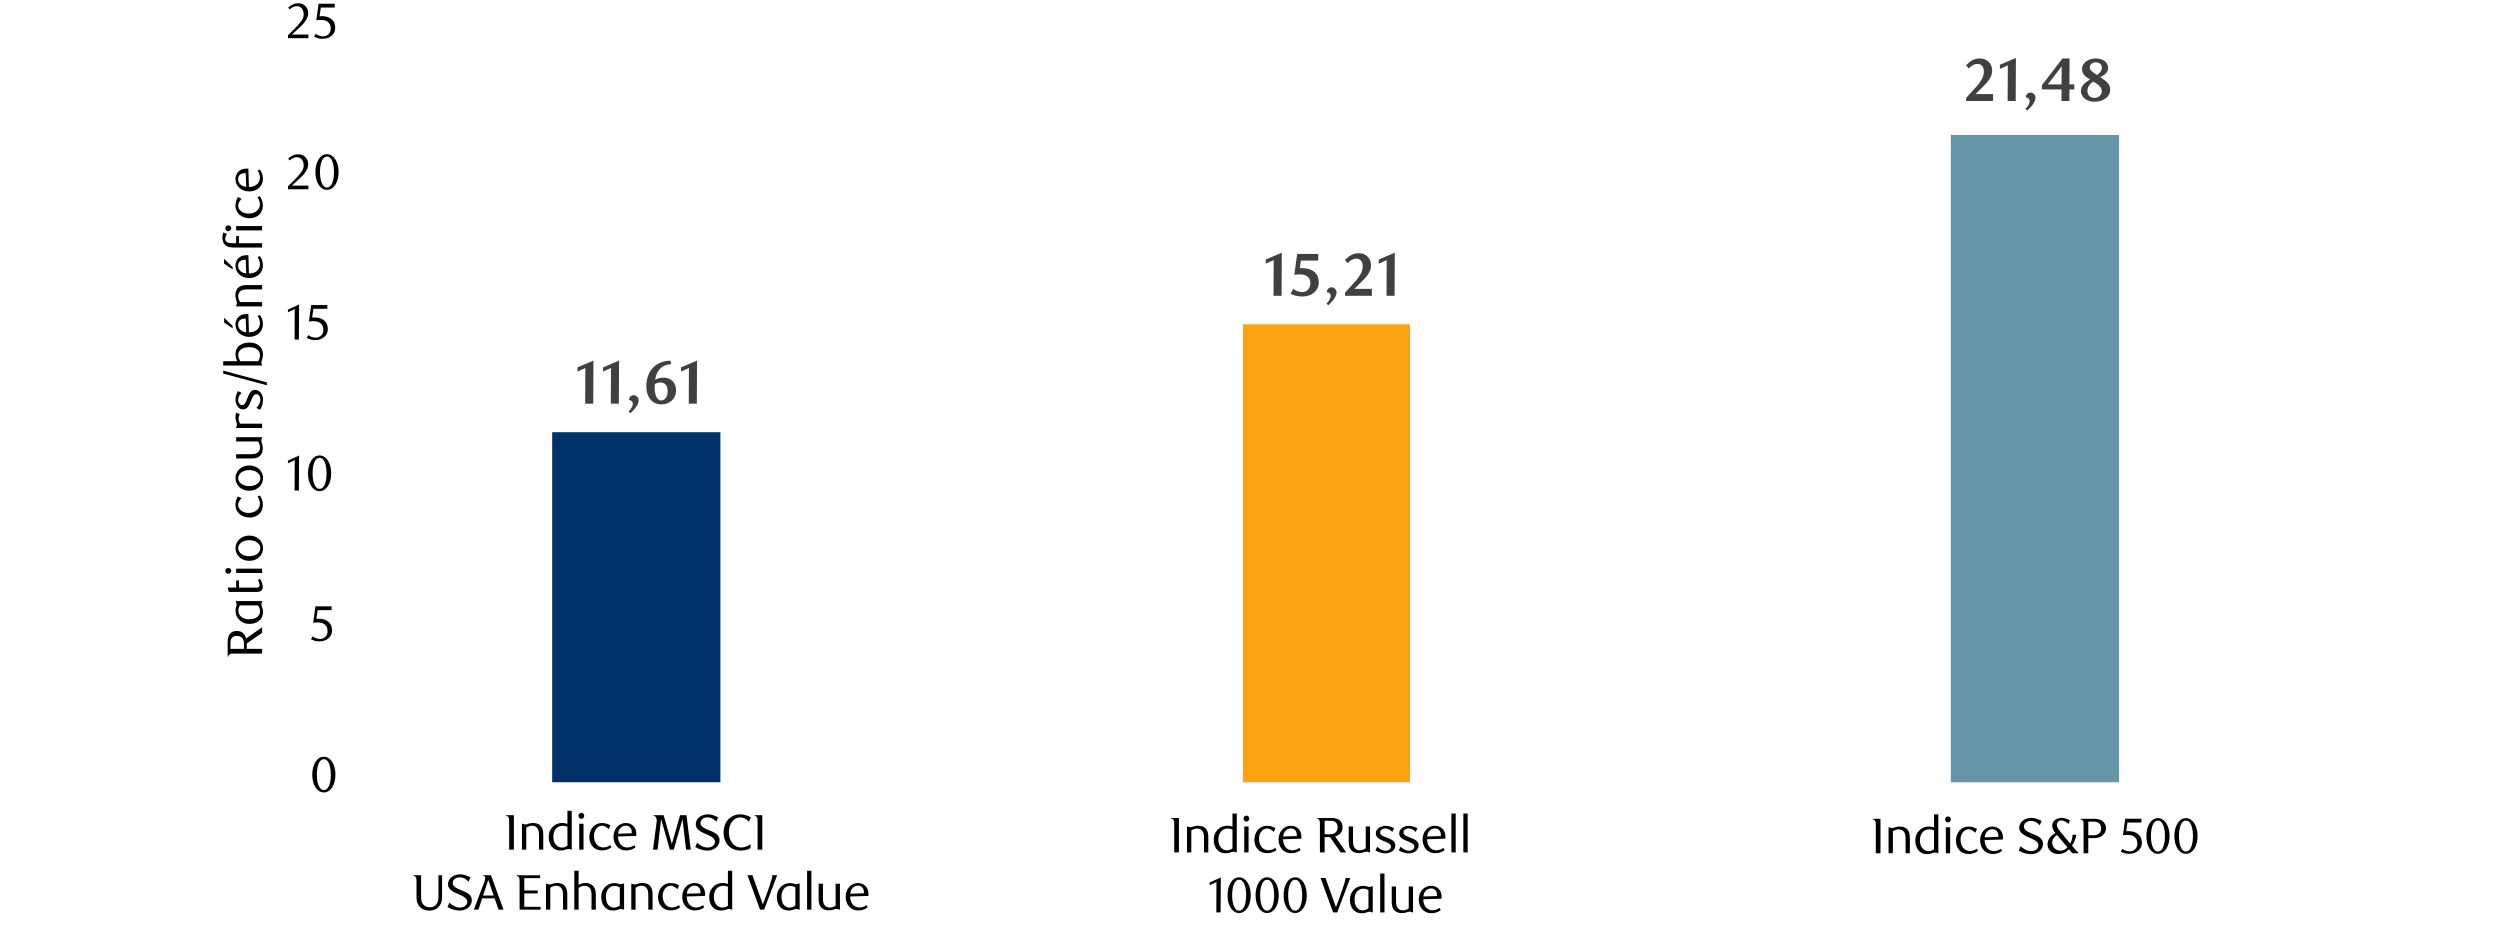 <?xml version="1.0" encoding="UTF-8"?><svg id="Layer_1" xmlns="http://www.w3.org/2000/svg" viewBox="0 0 1400 521.266"><rect x="309.212" y="242.039" width="94.214" height="196.023" style="fill:#003168; stroke-width:0px;"/><rect x="695.996" y="181.621" width="93.647" height="256.442" style="fill:#fca311; stroke-width:0px;"/><path d="m1092.469,75.576h94.22v362.487h-94.22V75.576Z" style="fill:#6595a9; stroke-width:0px;"/><g style="isolation:isolate;"><path d="m327.701,226.061l.103-19.992-4.42,2.007v-2.347l8.942-3.808-.102,24.14h-4.522Z" style="fill:#404040; stroke-width:0px;"/><path d="m342.049,226.061l.103-19.992-4.42,2.007v-2.347l8.942-3.808-.102,24.14h-4.522Z" style="fill:#404040; stroke-width:0px;"/><path d="m352.011,230.413c.703-.635,1.275-1.355,1.717-2.159.442-.805.663-1.513.663-2.125,0-.521-.176-.975-.527-1.36-.352-.385-.845-.646-1.479-.782l-.136-.34c.09-.725.385-1.297.884-1.717.499-.419,1.076-.629,1.734-.629.294,0,.606.062.935.187.329.125.629.312.901.562.272.25.499.55.68.901.181.352.272.765.272,1.24,0,.612-.142,1.241-.425,1.888-.284.646-.652,1.286-1.105,1.921-.454.634-.958,1.241-1.513,1.818-.556.578-1.105,1.105-1.649,1.581l-.952-.985Z" style="fill:#404040; stroke-width:0px;"/><path d="m375.913,203.927c-1.02.046-1.927.193-2.72.443-.793.249-1.496.567-2.108.954-.612.386-1.145.834-1.598,1.346-.454.511-.839,1.051-1.156,1.618-.386.659-.703,1.381-.952,2.164-.25.784-.431,1.517-.544,2.198.816-.426,1.626-.728,2.431-.907.804-.179,1.615-.269,2.431-.269.884,0,1.745.147,2.584.441.838.294,1.575.741,2.21,1.34.634.6,1.145,1.346,1.53,2.239.385.894.578,1.95.578,3.171,0,1.154-.209,2.211-.629,3.173-.419.961-1.003,1.787-1.751,2.477s-1.626,1.221-2.635,1.594c-1.009.373-2.103.56-3.281.56-1.224,0-2.352-.238-3.383-.713-1.032-.475-1.916-1.154-2.652-2.037-.737-.883-1.309-1.958-1.717-3.226-.408-1.268-.612-2.683-.612-4.244,0-2.037.311-3.927.935-5.67.623-1.743,1.524-3.254,2.703-4.533,1.179-1.278,2.601-2.274,4.267-2.987s3.553-1.069,5.661-1.069l.408,1.938Zm-9.214,11.186c-.068.658-.102,1.315-.102,1.973,0,.952.079,1.864.237,2.737.158.872.389,1.638.694,2.295.304.657.688,1.179,1.15,1.563.462.386.999.578,1.607.578.564,0,1.071-.142,1.523-.425.451-.283.829-.663,1.133-1.14.305-.476.536-1.02.694-1.632.158-.611.237-1.235.237-1.87,0-1.79-.367-3.07-1.1-3.842-.733-.771-1.687-1.156-2.859-1.156-.519,0-1.038.074-1.557.222-.519.147-1.072.38-1.658.696Z" style="fill:#404040; stroke-width:0px;"/><path d="m385.705,226.061l.103-19.992-4.42,2.007v-2.347l8.942-3.808-.102,24.14h-4.522Z" style="fill:#404040; stroke-width:0px;"/></g><g style="isolation:isolate;"><path d="m713.173,165.644l.103-19.992-4.421,2.007v-2.347l8.942-3.808-.102,24.14h-4.522Z" style="fill:#404040; stroke-width:0px;"/><path d="m738.196,145.924h-9.689l-.612,4.25c.182,0,.352-.005.51-.017s.317-.018.477-.018c1.722,0,3.189.21,4.402.629,1.213.42,2.204.986,2.976,1.7.771.714,1.337,1.553,1.7,2.516.362.964.544,1.989.544,3.077,0,1.36-.272,2.539-.816,3.536-.544.998-1.247,1.825-2.108,2.482s-1.824,1.15-2.89,1.479-2.131.493-3.196.493c-.227,0-.572-.012-1.036-.034-.465-.023-1.004-.081-1.615-.173-.612-.092-1.275-.241-1.989-.448-.714-.206-1.411-.494-2.091-.861l1.394-2.768c.793.59,1.649,1.037,2.567,1.343.918.307,1.751.459,2.499.459.521,0,1.054-.095,1.598-.287s1.037-.491,1.479-.898c.441-.406.799-.92,1.07-1.541.272-.621.408-1.373.408-2.254,0-1.739-.55-2.998-1.648-3.777-1.1-.78-2.533-1.17-4.302-1.17-.93,0-1.938.103-3.025.307l1.598-11.73h11.798v3.706Z" style="fill:#404040; stroke-width:0px;"/><path d="m742.821,169.996c.702-.635,1.274-1.355,1.717-2.159.441-.805.663-1.513.663-2.125,0-.521-.176-.975-.527-1.36-.352-.385-.845-.646-1.479-.782l-.137-.34c.091-.725.386-1.297.885-1.717.498-.419,1.076-.629,1.733-.629.295,0,.606.062.936.187.328.125.629.312.9.562.272.25.498.55.681.901.181.352.271.765.271,1.24,0,.612-.142,1.241-.425,1.888-.284.646-.652,1.286-1.105,1.921-.453.634-.958,1.241-1.513,1.818-.556.578-1.105,1.105-1.649,1.581l-.951-.985Z" style="fill:#404040; stroke-width:0px;"/><path d="m753.224,165.644v-1.768l5.916-6.494c1.156-1.314,2.108-2.652,2.856-4.012.748-1.36,1.122-2.742,1.122-4.148,0-1.496-.335-2.601-1.003-3.314-.669-.715-1.513-1.071-2.533-1.071-.794,0-1.621.216-2.482.646-.861.432-1.677,1.077-2.447,1.938l-1.53-1.802c.635-.612,1.246-1.156,1.836-1.633.589-.476,1.19-.872,1.802-1.189.612-.317,1.253-.562,1.921-.731.669-.17,1.411-.255,2.228-.255.952,0,1.847.159,2.686.477s1.569.771,2.193,1.359c.623.59,1.11,1.31,1.462,2.159.352.851.527,1.819.527,2.907,0,.815-.131,1.598-.392,2.346s-.611,1.485-1.054,2.21c-.442.726-.975,1.439-1.598,2.143-.624.702-1.287,1.405-1.989,2.107l-4.284,4.25h9.792v3.876h-15.028Z" style="fill:#404040; stroke-width:0px;"/><path d="m776.446,165.644l.103-19.992-4.421,2.007v-2.347l8.942-3.808-.102,24.14h-4.522Z" style="fill:#404040; stroke-width:0px;"/></g><g style="isolation:isolate;"><path d="m1101.054,56.576v-1.768l5.916-6.494c1.156-1.314,2.108-2.652,2.856-4.012.748-1.36,1.122-2.742,1.122-4.148,0-1.496-.335-2.601-1.003-3.314-.669-.715-1.513-1.071-2.533-1.071-.794,0-1.621.216-2.482.646-.861.432-1.677,1.077-2.447,1.938l-1.53-1.802c.635-.612,1.246-1.156,1.836-1.633.589-.476,1.19-.872,1.802-1.189.612-.317,1.253-.562,1.921-.731.669-.17,1.411-.255,2.228-.255.952,0,1.847.159,2.686.477s1.569.771,2.193,1.359c.623.59,1.11,1.31,1.462,2.159.352.851.527,1.819.527,2.907,0,.815-.131,1.598-.392,2.346s-.611,1.485-1.054,2.21c-.442.726-.975,1.439-1.598,2.143-.624.702-1.287,1.405-1.989,2.107l-4.284,4.25h9.792v3.876h-15.028Z" style="fill:#404040; stroke-width:0px;"/><path d="m1124.276,56.576l.103-19.992-4.421,2.007v-2.347l8.942-3.808-.102,24.14h-4.522Z" style="fill:#404040; stroke-width:0px;"/><path d="m1134.238,60.929c.702-.635,1.274-1.355,1.717-2.159.441-.805.663-1.513.663-2.125,0-.521-.176-.975-.527-1.36-.352-.385-.845-.646-1.479-.782l-.137-.34c.091-.725.386-1.297.885-1.717.498-.419,1.076-.629,1.733-.629.295,0,.606.062.936.187.328.125.629.312.9.562.272.25.498.55.681.901.181.352.271.765.271,1.24,0,.612-.142,1.241-.425,1.888-.284.646-.652,1.286-1.105,1.921-.453.634-.958,1.241-1.513,1.818-.556.578-1.105,1.105-1.649,1.581l-.951-.985Z" style="fill:#404040; stroke-width:0px;"/><path d="m1158.888,50.116l-.034,6.46h-4.42l.034-6.46h-11.017v-2.38l11.53-14.994h3.974l-.067,14.519h2.72v2.855h-2.72Zm-4.353-12.954l-7.786,10.099h7.719l.067-10.099Z" style="fill:#404040; stroke-width:0px;"/><path d="m1170.447,44.507c-.431-.272-.907-.566-1.428-.885-.522-.316-1.015-.696-1.479-1.139s-.85-.975-1.156-1.598c-.306-.623-.459-1.377-.459-2.262,0-.77.192-1.513.578-2.227s.918-1.343,1.599-1.887c.68-.544,1.49-.975,2.431-1.292s1.978-.477,3.111-.477c1.064,0,2.022.136,2.873.408.85.272,1.575.646,2.176,1.122s1.06,1.037,1.377,1.683c.317.646.476,1.344.476,2.092,0,.793-.176,1.479-.526,2.057-.353.578-.766,1.071-1.241,1.479-.477.408-.964.743-1.462,1.003-.499.262-.907.482-1.225.663.635.454,1.286.891,1.955,1.31.669.42,1.275.89,1.819,1.411s.986,1.134,1.326,1.836.51,1.541.51,2.516c0,.93-.21,1.797-.629,2.602-.42.805-1.015,1.507-1.785,2.107s-1.7,1.077-2.788,1.428c-1.088.352-2.301.527-3.638.527-1.247,0-2.341-.182-3.281-.544s-1.729-.833-2.363-1.411-1.11-1.224-1.428-1.938c-.317-.715-.476-1.411-.476-2.092,0-.793.152-1.507.459-2.142.306-.635.702-1.212,1.189-1.734.487-.521,1.037-.991,1.649-1.41.612-.42,1.224-.821,1.836-1.207Zm1.768,1.155c-.407.295-.805.618-1.189.97-.386.352-.731.742-1.037,1.173s-.556.9-.748,1.411c-.193.51-.289,1.07-.289,1.683,0,1.11.34,2.04,1.02,2.788.681.748,1.666,1.122,2.958,1.122.657,0,1.241-.113,1.752-.34.51-.227.935-.516,1.274-.867s.601-.748.782-1.19c.181-.441.271-.889.271-1.343,0-.952-.368-1.847-1.104-2.686-.737-.839-1.967-1.745-3.689-2.721Zm2.108-3.638c.317-.227.634-.476.952-.748.317-.271.605-.578.867-.918.26-.34.476-.72.646-1.139.17-.42.255-.89.255-1.411,0-.884-.312-1.587-.935-2.108-.624-.521-1.445-.782-2.465-.782-.477,0-.924.074-1.344.222-.419.147-.781.352-1.088.611-.306.262-.544.562-.714.901s-.255.714-.255,1.122c0,.476.142.918.425,1.326s.635.782,1.055,1.122c.419.34.866.657,1.343.952.476.295.895.577,1.258.85Z" style="fill:#404040; stroke-width:0px;"/></g><g style="isolation:isolate;"><path d="m187.847,433.816c0,1.458-.163,2.795-.489,4.01-.326,1.216-.782,2.267-1.369,3.154-.587.889-1.276,1.575-2.068,2.062-.792.485-1.663.729-2.612.729-.931,0-1.788-.248-2.57-.743s-1.462-1.183-2.04-2.061c-.578-.879-1.029-1.925-1.355-3.141-.326-1.215-.489-2.542-.489-3.981,0-1.458.163-2.804.489-4.038.326-1.233.773-2.299,1.341-3.196.568-.896,1.248-1.593,2.04-2.089.792-.495,1.653-.743,2.584-.743.95,0,1.82.248,2.612.743.792.496,1.48,1.192,2.068,2.089.586.897,1.043,1.958,1.369,3.183.326,1.225.489,2.565.489,4.023Zm-2.576.042c0-1.231-.084-2.38-.252-3.443-.168-1.064-.416-1.988-.742-2.772-.327-.784-.733-1.396-1.218-1.834s-1.055-.658-1.708-.658-1.223.22-1.708.658-.892,1.046-1.218,1.82c-.327.774-.574,1.689-.742,2.744s-.252,2.197-.252,3.43.084,2.375.252,3.43.42,1.97.756,2.744.747,1.382,1.232,1.82,1.045.657,1.68.657,1.199-.219,1.694-.657.905-1.046,1.232-1.82c.326-.774.574-1.685.742-2.73.168-1.045.252-2.174.252-3.388Z" style="stroke-width:0px;"/></g><g style="isolation:isolate;"><path d="m185.691,341.656h-7.784l-.728,4.9c.205-.019.41-.032.616-.042.206-.009.411-.014.616-.014,1.475,0,2.702.205,3.682.615.98.411,1.754.934,2.324,1.568s.971,1.34,1.204,2.114.35,1.525.35,2.254c0,.934-.192,1.778-.574,2.534-.383.756-.896,1.399-1.54,1.932-.644.532-1.391.943-2.24,1.232-.85.289-1.741.434-2.674.434-.766,0-1.526-.079-2.282-.238-.756-.158-1.592-.48-2.506-.966l.868-1.596c1.344.952,2.791,1.428,4.34,1.428.504,0,1.003-.103,1.498-.308.494-.205.933-.494,1.316-.868.382-.373.69-.821.924-1.344s.35-1.102.35-1.736c0-1.008-.168-1.834-.504-2.478-.336-.645-.77-1.153-1.302-1.526-.532-.373-1.139-.63-1.82-.771-.682-.14-1.358-.21-2.03-.21-.429,0-.854.024-1.274.07-.42.047-.808.098-1.162.154l1.288-9.24h9.044v2.1Z" style="stroke-width:0px;"/></g><g style="isolation:isolate;"><path d="m164.972,274.711l.084-17.052-3.808,1.82v-1.513l6.244-2.884-.112,19.628h-2.408Z" style="stroke-width:0px;"/><path d="m185.467,265.093c0,1.459-.163,2.795-.489,4.01-.326,1.216-.782,2.267-1.369,3.154-.587.889-1.276,1.575-2.068,2.062-.792.485-1.663.729-2.612.729-.931,0-1.788-.248-2.57-.742-.782-.496-1.462-1.183-2.04-2.062s-1.029-1.925-1.355-3.141c-.326-1.215-.489-2.542-.489-3.981,0-1.458.163-2.804.489-4.038.326-1.233.773-2.299,1.341-3.196.568-.896,1.248-1.593,2.04-2.088s1.653-.743,2.584-.743c.95,0,1.82.248,2.612.743.792.495,1.48,1.191,2.068,2.088.586.897,1.043,1.959,1.369,3.183.326,1.225.489,2.566.489,4.023Zm-2.576.042c0-1.231-.084-2.38-.252-3.443-.168-1.064-.416-1.988-.742-2.772-.327-.784-.733-1.395-1.218-1.834-.485-.438-1.055-.658-1.708-.658s-1.223.22-1.708.658c-.485.439-.892,1.046-1.218,1.82-.327.774-.574,1.689-.742,2.744s-.252,2.198-.252,3.43.084,2.376.252,3.43c.168,1.056.42,1.97.756,2.744.336.775.747,1.382,1.232,1.82s1.045.658,1.68.658,1.199-.22,1.694-.658.905-1.045,1.232-1.82c.326-.774.574-1.685.742-2.729.168-1.046.252-2.175.252-3.389Z" style="stroke-width:0px;"/></g><g style="isolation:isolate;"><path d="m164.972,190.125l.084-17.052-3.808,1.82v-1.513l6.244-2.884-.112,19.628h-2.408Z" style="stroke-width:0px;"/><path d="m183.311,172.934h-7.784l-.728,4.899c.205-.019.41-.032.616-.042.206-.009.411-.014.616-.014,1.475,0,2.702.205,3.682.616.98.41,1.754.934,2.324,1.567.569.635.971,1.34,1.204,2.114s.35,1.526.35,2.254c0,.934-.192,1.778-.574,2.534-.383.756-.896,1.4-1.54,1.932-.644.532-1.391.943-2.24,1.232-.85.289-1.741.434-2.674.434-.766,0-1.526-.079-2.282-.237-.756-.159-1.592-.48-2.506-.967l.868-1.596c1.344.952,2.791,1.428,4.34,1.428.504,0,1.003-.102,1.498-.308.494-.205.933-.494,1.316-.868.382-.373.69-.821.924-1.344s.35-1.102.35-1.736c0-1.008-.168-1.834-.504-2.478-.336-.645-.77-1.152-1.302-1.526-.532-.373-1.139-.63-1.82-.77-.682-.141-1.358-.21-2.03-.21-.429,0-.854.023-1.274.069-.42.047-.808.099-1.162.154l1.288-9.24h9.044v2.101Z" style="stroke-width:0px;"/></g><g style="isolation:isolate;"><path d="m161.275,105.988v-1.68l3.696-3.668c1.549-1.53,2.786-2.926,3.71-4.187.924-1.26,1.386-2.506,1.386-3.737,0-.672-.088-1.293-.266-1.862-.178-.569-.425-1.064-.742-1.484s-.705-.746-1.162-.979-.976-.351-1.554-.351c-.822,0-1.578.164-2.268.49-.691.327-1.316.761-1.876,1.303l-.812-1.009c.914-.816,1.81-1.426,2.688-1.83.877-.403,1.866-.605,2.968-.605.765,0,1.484.135,2.156.405s1.26.652,1.764,1.146c.504.494.9,1.081,1.19,1.761.289.681.434,1.431.434,2.251,0,.857-.164,1.672-.49,2.445-.327.773-.728,1.496-1.204,2.167s-.98,1.281-1.512,1.831c-.532.55-1.013,1.021-1.442,1.411l-4.424,4.11h9.184v2.071h-11.424Z" style="stroke-width:0px;"/><path d="m189.612,96.369c0,1.459-.163,2.795-.489,4.01-.326,1.216-.782,2.267-1.369,3.154-.587.889-1.276,1.575-2.068,2.062-.792.485-1.663.729-2.612.729-.931,0-1.788-.248-2.57-.742-.782-.496-1.462-1.183-2.04-2.062s-1.029-1.925-1.355-3.141c-.326-1.215-.489-2.542-.489-3.981,0-1.458.163-2.804.489-4.038.326-1.233.773-2.299,1.341-3.196.568-.896,1.248-1.593,2.04-2.088s1.653-.743,2.584-.743c.95,0,1.82.248,2.612.743.792.495,1.48,1.191,2.068,2.088.586.897,1.043,1.959,1.369,3.183.326,1.225.489,2.566.489,4.023Zm-2.576.042c0-1.231-.084-2.38-.252-3.443-.168-1.064-.416-1.988-.742-2.772-.327-.784-.733-1.395-1.218-1.834-.485-.438-1.055-.658-1.708-.658s-1.223.22-1.708.658c-.485.439-.892,1.046-1.218,1.82-.327.774-.574,1.689-.742,2.744s-.252,2.198-.252,3.43.084,2.376.252,3.43c.168,1.056.42,1.97.756,2.744.336.775.747,1.382,1.232,1.82s1.045.658,1.68.658,1.199-.22,1.694-.658.905-1.045,1.232-1.82c.326-.774.574-1.685.742-2.729.168-1.046.252-2.175.252-3.389Z" style="stroke-width:0px;"/></g><g style="isolation:isolate;"><path d="m161.275,21.403v-1.68l3.696-3.668c1.549-1.53,2.786-2.926,3.71-4.187.924-1.26,1.386-2.506,1.386-3.737,0-.672-.088-1.293-.266-1.862-.178-.569-.425-1.064-.742-1.484s-.705-.746-1.162-.979-.976-.351-1.554-.351c-.822,0-1.578.164-2.268.49-.691.327-1.316.761-1.876,1.303l-.812-1.009c.914-.816,1.81-1.426,2.688-1.83.877-.403,1.866-.605,2.968-.605.765,0,1.484.135,2.156.405s1.26.652,1.764,1.146c.504.494.9,1.081,1.19,1.761.289.681.434,1.431.434,2.251,0,.857-.164,1.672-.49,2.445-.327.773-.728,1.496-1.204,2.167s-.98,1.281-1.512,1.831c-.532.55-1.013,1.021-1.442,1.411l-4.424,4.11h9.184v2.071h-11.424Z" style="stroke-width:0px;"/><path d="m187.456,4.211h-7.784l-.728,4.899c.205-.019.41-.032.616-.042.206-.009.411-.014.616-.014,1.475,0,2.702.205,3.682.616.98.41,1.754.934,2.324,1.567.569.635.971,1.34,1.204,2.114s.35,1.526.35,2.254c0,.934-.192,1.778-.574,2.534-.383.756-.896,1.4-1.54,1.932-.644.532-1.391.943-2.24,1.232-.85.289-1.741.434-2.674.434-.766,0-1.526-.079-2.282-.237-.756-.159-1.592-.48-2.506-.967l.868-1.596c1.344.952,2.791,1.428,4.34,1.428.504,0,1.003-.102,1.498-.308.494-.205.933-.494,1.316-.868.382-.373.69-.821.924-1.344s.35-1.102.35-1.736c0-1.008-.168-1.834-.504-2.478-.336-.645-.77-1.152-1.302-1.526-.532-.373-1.139-.63-1.82-.77-.682-.141-1.358-.21-2.03-.21-.429,0-.854.023-1.274.069-.42.047-.808.099-1.162.154l1.288-9.24h9.044v2.101Z" style="stroke-width:0px;"/></g><g style="isolation:isolate;"><path d="m287.775,475.811h-2.632v-15.428c0-.635-.019-1.199-.056-1.694-.038-.494-.187-.9-.448-1.218-.149-.187-.341-.346-.574-.477-.234-.13-.472-.205-.714-.224v-.252h4.424v19.292Z" style="stroke-width:0px;"/><path d="m301.822,475.811v-8.12c0-.803-.051-1.498-.154-2.086s-.283-1.087-.544-1.498c-.316-.56-.739-.979-1.269-1.26-.53-.28-1.102-.42-1.715-.42-.707,0-1.334.103-1.883.308-.548.206-1.065.467-1.548.784v12.292h-2.408v-14.532h.364c.336.149.611.257.826.322.214.065.434.098.658.098.298,0,.597-.043.896-.13.298-.087.616-.184.952-.29.336-.105.7-.202,1.092-.289.392-.087.85-.131,1.372-.131,2.203,0,3.79.721,4.76,2.16.373.58.634,1.216.784,1.908.149.691.224,1.468.224,2.327v8.557h-2.408Z" style="stroke-width:0px;"/><path d="m320.165,475.811h-.392c-.243-.149-.472-.257-.686-.322-.215-.064-.425-.098-.63-.098-.299,0-.602.047-.91.14-.308.094-.635.196-.98.309-.346.111-.728.214-1.148.308-.42.093-.901.14-1.442.14-1.213,0-2.263-.233-3.15-.701-.887-.467-1.601-1.094-2.142-1.879-.485-.711-.84-1.468-1.064-2.272-.224-.804-.336-1.701-.336-2.692,0-1.496.28-2.768.84-3.815.56-1.047,1.297-1.916,2.212-2.608.634-.486,1.339-.851,2.114-1.094.774-.243,1.554-.365,2.338-.365.709,0,1.302.062,1.778.186s.872.242,1.19.356v-7.374h2.408v21.784Zm-2.408-12.852c-.915-.354-1.783-.532-2.604-.532-.709,0-1.382.126-2.016.378-.635.252-1.195.64-1.68,1.162-.486.522-.873,1.176-1.162,1.96-.29.784-.434,1.718-.434,2.8,0,.71.098,1.419.294,2.128.196.71.495,1.344.896,1.904.401.56.915,1.013,1.54,1.357.625.346,1.367.519,2.226.519.672,0,1.264-.121,1.778-.364.513-.242.9-.467,1.162-.672v-10.64Z" style="stroke-width:0px;"/><path d="m327.167,456.883c0,.447-.154.835-.462,1.162-.308.326-.696.489-1.162.489-.448,0-.826-.163-1.134-.489-.308-.327-.462-.715-.462-1.162,0-.467.154-.863.462-1.19.308-.326.686-.49,1.134-.49.466,0,.854.164,1.162.49.308.327.462.724.462,1.19Zm-.392,18.928h-2.408v-14.532h2.408v14.532Z" style="stroke-width:0px;"/><path d="m341.483,475.111c-.336.206-.724.393-1.162.561-.439.168-.924.303-1.456.405-.532.103-1.134.154-1.806.154-1.027,0-1.97-.178-2.828-.532-.859-.354-1.598-.858-2.218-1.512-.62-.653-1.105-1.438-1.456-2.352-.351-.915-.526-1.923-.526-3.024,0-1.139.176-2.193.526-3.164.351-.971.841-1.811,1.47-2.52.629-.71,1.373-1.261,2.231-1.652.858-.392,1.792-.588,2.8-.588.952,0,1.806.116,2.562.35.756.233,1.498.565,2.226.994l-.98,2.128c-.187-.205-.411-.424-.672-.658-.262-.232-.56-.447-.896-.644s-.696-.354-1.078-.477c-.383-.121-.779-.182-1.19-.182-.56,0-1.102.14-1.624.42s-.994.672-1.414,1.176c-.42.505-.756,1.102-1.008,1.792-.252.691-.378,1.456-.378,2.297,0,1.045.14,1.969.42,2.771.28.803.658,1.479,1.134,2.03.476.551,1.026.971,1.652,1.26.625.29,1.283.434,1.974.434.522,0,1.12-.088,1.792-.266.672-.177,1.4-.527,2.184-1.05l.644,1.231c-.28.206-.588.411-.924.616Z" style="stroke-width:0px;"/><path d="m346.095,468.434c0,.954.13,1.815.392,2.582.261.767.625,1.417,1.092,1.95.467.532,1.018.939,1.652,1.22.634.281,1.325.421,2.072.421.653,0,1.312-.112,1.974-.336s1.32-.551,1.974-.979l.644,1.231c-.915.681-1.811,1.14-2.688,1.378-.878.238-1.774.358-2.688.358-1.008,0-1.937-.196-2.786-.588-.85-.393-1.582-.929-2.198-1.61-.616-.682-1.097-1.488-1.442-2.422-.346-.934-.518-1.95-.518-3.052,0-1.083.172-2.096.518-3.038.345-.942.826-1.76,1.442-2.45.616-.69,1.344-1.232,2.184-1.624s1.754-.588,2.744-.588c.784,0,1.53.131,2.24.393s1.339.655,1.89,1.179c.55.523.984,1.174,1.302,1.95.317.776.476,1.679.476,2.707,0,.149-.004.318-.014.505-.01.188-.024.355-.042.505l-10.22.309Zm7.672-1.807c.019-.112.028-.22.028-.322v-.294c0-.578-.089-1.097-.266-1.554-.178-.458-.416-.841-.714-1.148-.299-.308-.644-.541-1.036-.7-.392-.158-.803-.238-1.232-.238-1.176,0-2.175.406-2.996,1.219-.822.812-1.288,1.918-1.4,3.317l7.616-.279Z" style="stroke-width:0px;"/><path d="m384.203,475.811l-1.988-17.136-4.9,17.136h-2.212l-4.872-17.136-1.988,17.136h-2.576l2.044-15.428c.168-1.288,0-2.259-.504-2.912-.149-.187-.341-.346-.574-.477-.234-.13-.472-.205-.714-.224v-.252h5.712l4.368,15.26c.056.188.103.383.14.588.037.206.065.383.084.532.019-.149.051-.322.098-.518.046-.196.098-.388.154-.574l4.368-15.288h3.584l2.408,19.292h-2.632Z" style="stroke-width:0px;"/><path d="m401.109,460.158c-.543-.653-1.236-1.222-2.079-1.708-.843-.484-1.798-.728-2.865-.728-.562,0-1.077.074-1.545.224-.468.149-.88.36-1.236.63-.356.271-.632.598-.829.98s-.295.808-.295,1.273c0,.561.14,1.041.421,1.442.281.401.651.761,1.109,1.078s.978.606,1.558.868,1.179.514,1.797.756c.692.28,1.385.574,2.077.882.693.308,1.315.672,1.868,1.092.552.42,1.001.915,1.347,1.484s.52,1.246.52,2.03c0,.914-.192,1.735-.575,2.464-.383.728-.892,1.344-1.527,1.848s-1.363.892-2.185,1.162-1.672.406-2.549.406c-.598,0-1.214-.056-1.85-.166-.635-.109-1.247-.257-1.835-.44-.588-.184-1.149-.399-1.681-.647-.532-.247-1.004-.511-1.414-.79l1.064-2.408c.336.336.719.668,1.149.994.429.326.896.62,1.401.882.504.262,1.037.472,1.598.63.56.159,1.121.238,1.681.238.598,0,1.149-.079,1.653-.238s.944-.379,1.317-.659.663-.617.868-1.01c.206-.393.309-.812.309-1.262,0-.561-.145-1.052-.434-1.473-.29-.42-.672-.804-1.148-1.149s-1.022-.659-1.638-.939c-.616-.28-1.242-.561-1.876-.841-.672-.28-1.349-.589-2.03-.926-.682-.336-1.288-.72-1.82-1.149-.532-.43-.966-.921-1.302-1.473-.336-.551-.504-1.2-.504-1.949,0-.859.196-1.635.588-2.326.392-.692.905-1.276,1.54-1.753.634-.477,1.358-.842,2.17-1.094.812-.253,1.638-.379,2.478-.379,1.12,0,2.166.182,3.136.546.97.364,1.848.761,2.632,1.19l-1.064,2.407Z" style="stroke-width:0px;"/><path d="m419.415,460.158c-.206-.261-.476-.536-.812-.825-.336-.29-.714-.551-1.134-.784s-.868-.43-1.344-.588c-.476-.159-.957-.238-1.442-.238-.915,0-1.769.196-2.562.588s-1.484.952-2.072,1.68c-.588.729-1.05,1.605-1.386,2.632-.336,1.027-.504,2.166-.504,3.416,0,1.326.187,2.516.56,3.57.373,1.055.873,1.956,1.498,2.702.625.747,1.348,1.316,2.17,1.708.821.392,1.68.588,2.576.588.877,0,1.782-.158,2.716-.476.933-.317,1.801-.803,2.604-1.456v2.296c-.654.411-1.466.737-2.436.979-.971.243-2.035.364-3.192.364-1.307,0-2.534-.224-3.682-.672s-2.147-1.106-2.996-1.974c-.85-.868-1.521-1.923-2.016-3.164-.495-1.241-.742-2.665-.742-4.271,0-1.456.219-2.809.658-4.06.438-1.251,1.068-2.329,1.89-3.234s1.815-1.619,2.982-2.142,2.478-.784,3.934-.784c1.045,0,2.062.163,3.052.49.989.326,1.904.741,2.744,1.246l-1.064,2.407Z" style="stroke-width:0px;"/><path d="m426.883,475.811h-2.632v-15.428c0-.635-.019-1.199-.056-1.694-.038-.494-.187-.9-.448-1.218-.149-.187-.341-.346-.574-.477-.234-.13-.472-.205-.714-.224v-.252h4.424v19.292Z" style="stroke-width:0px;"/><path d="m247.551,502.298c0,1.307-.187,2.441-.56,3.402-.374.962-.882,1.755-1.526,2.38-.644.626-1.396,1.092-2.254,1.4-.859.308-1.783.462-2.772.462-.971,0-1.89-.146-2.758-.435-.868-.289-1.634-.741-2.296-1.357-.663-.616-1.186-1.396-1.568-2.338-.383-.942-.574-2.067-.574-3.374v-8.456c0-.635-.024-1.199-.07-1.694-.046-.494-.201-.9-.462-1.218-.131-.187-.312-.346-.546-.477-.233-.13-.472-.205-.714-.224v-.252h4.368v12.46c0,.989.131,1.83.393,2.521s.618,1.255,1.067,1.693c.45.439.974.761,1.573.966.599.206,1.226.309,1.881.309.824,0,1.535-.141,2.134-.42.599-.28,1.095-.682,1.488-1.204s.688-1.144.885-1.862c.196-.719.295-1.517.295-2.394v-12.068h2.016v12.18Z" style="stroke-width:0px;"/><path d="m262.374,493.758c-.543-.653-1.236-1.222-2.079-1.708-.843-.484-1.798-.728-2.865-.728-.562,0-1.077.074-1.545.224-.468.149-.88.36-1.236.63-.356.271-.632.598-.829.98s-.295.808-.295,1.273c0,.561.14,1.041.421,1.442.281.401.651.761,1.109,1.078s.978.606,1.558.868,1.179.514,1.797.756c.692.28,1.385.574,2.077.882.693.308,1.315.672,1.868,1.092.552.42,1.001.915,1.347,1.484s.52,1.246.52,2.03c0,.914-.192,1.735-.575,2.464-.383.728-.892,1.344-1.527,1.848s-1.363.892-2.185,1.162-1.672.406-2.549.406c-.598,0-1.214-.056-1.85-.166-.635-.109-1.247-.257-1.835-.44-.588-.184-1.149-.399-1.681-.647-.532-.247-1.004-.511-1.414-.79l1.064-2.408c.336.336.719.668,1.149.994.429.326.896.62,1.401.882.504.262,1.037.472,1.598.63.56.159,1.121.238,1.681.238.598,0,1.149-.079,1.653-.238s.944-.379,1.317-.659.663-.617.868-1.01c.206-.393.309-.812.309-1.262,0-.561-.145-1.052-.434-1.473-.29-.42-.672-.804-1.148-1.149s-1.022-.659-1.638-.939c-.616-.28-1.242-.561-1.876-.841-.672-.28-1.349-.589-2.03-.926-.682-.336-1.288-.72-1.82-1.149-.532-.43-.966-.921-1.302-1.473-.336-.551-.504-1.2-.504-1.949,0-.859.196-1.635.588-2.326.392-.692.905-1.276,1.54-1.753.634-.477,1.358-.842,2.17-1.094.812-.253,1.638-.379,2.478-.379,1.12,0,2.166.182,3.136.546.97.364,1.848.761,2.632,1.19l-1.064,2.407Z" style="stroke-width:0px;"/><path d="m279.185,509.41l-2.184-6.328h-7l-2.072,6.328h-2.604l5.824-15.316c.429-1.101.625-1.96.588-2.575-.038-.616-.448-.999-1.232-1.148v-.252h4.452l7,19.292h-2.772Zm-5.768-16.688l-2.884,8.765h5.908l-3.024-8.765Z" style="stroke-width:0px;"/><path d="m302.705,509.41h-11.732v-15.405c0-.634-.019-1.198-.056-1.691-.038-.494-.187-.899-.448-1.217-.131-.187-.312-.345-.546-.475-.233-.131-.472-.205-.714-.225v-.251h13.244v1.596h-8.848v6.916h7.532v1.652h-7.532v7.504h9.1v1.596Z" style="stroke-width:0px;"/><path d="m315.276,509.41v-8.12c0-.803-.051-1.498-.154-2.086s-.283-1.087-.544-1.498c-.316-.56-.739-.979-1.269-1.26-.53-.28-1.102-.42-1.715-.42-.707,0-1.334.103-1.883.308-.548.206-1.065.467-1.548.784v12.292h-2.408v-14.532h.364c.336.149.611.257.826.322.214.065.434.098.658.098.298,0,.597-.043.896-.13.298-.087.616-.184.952-.29.336-.105.7-.202,1.092-.289.392-.087.85-.131,1.372-.131,2.203,0,3.79.721,4.76,2.16.373.58.634,1.216.784,1.908.149.691.224,1.468.224,2.327v8.557h-2.408Z" style="stroke-width:0px;"/><path d="m331.253,509.41v-8.12c0-1.586-.233-2.781-.697-3.584-.335-.56-.763-.979-1.283-1.26s-1.097-.42-1.729-.42c-.688,0-1.316.107-1.883.322-.567.214-1.111.499-1.631.854v12.208h-2.408v-21.784h2.408l-.028,7.83c.485-.228,1.059-.451,1.722-.67.662-.219,1.386-.328,2.17-.328,1.064,0,2.011.216,2.842.646.831.431,1.488,1.028,1.974,1.795.336.543.578,1.15.728,1.824.149.673.224,1.412.224,2.216v8.472h-2.408Z" style="stroke-width:0px;"/><path d="m349.483,509.41h-.392c-.485-.28-.943-.42-1.372-.42-.28,0-.569.047-.868.14-.299.094-.616.201-.952.322s-.705.229-1.106.322c-.402.093-.854.14-1.358.14-1.12,0-2.11-.205-2.968-.616-.858-.41-1.568-.97-2.128-1.68-.542-.709-.948-1.512-1.218-2.408-.271-.896-.406-1.848-.406-2.855,0-1.513.285-2.786.854-3.822s1.302-1.899,2.198-2.59c.616-.485,1.283-.84,2.002-1.064.718-.224,1.451-.336,2.198-.336.672,0,1.32.07,1.946.21.625.141,1.124.285,1.498.435l2.072-.477v14.7Zm-2.408-12.488c-.336-.205-.756-.392-1.26-.56s-1.036-.252-1.596-.252c-.635,0-1.25.121-1.848.364-.598.242-1.125.615-1.582,1.119-.458.505-.822,1.135-1.092,1.891s-.406,1.647-.406,2.674c0,2.427.672,4.172,2.016,5.236.69.578,1.54.867,2.548.867.354,0,.7-.042,1.036-.126s.644-.186.924-.308c.28-.121.527-.247.742-.378.214-.131.387-.252.518-.364v-10.164Z" style="stroke-width:0px;"/><path d="m363.047,509.41v-8.12c0-.803-.051-1.498-.154-2.086s-.283-1.087-.544-1.498c-.316-.56-.739-.979-1.269-1.26-.53-.28-1.102-.42-1.715-.42-.707,0-1.334.103-1.883.308-.548.206-1.065.467-1.548.784v12.292h-2.408v-14.532h.364c.336.149.611.257.826.322.214.065.434.098.658.098.298,0,.597-.043.896-.13.298-.087.616-.184.952-.29.336-.105.7-.202,1.092-.289.392-.087.85-.131,1.372-.131,2.203,0,3.79.721,4.76,2.16.373.58.634,1.216.784,1.908.149.691.224,1.468.224,2.327v8.557h-2.408Z" style="stroke-width:0px;"/><path d="m379.961,508.71c-.336.206-.724.393-1.162.561-.439.168-.924.303-1.456.405-.532.103-1.134.154-1.806.154-1.027,0-1.97-.178-2.828-.532-.859-.354-1.598-.858-2.218-1.512-.62-.653-1.105-1.438-1.456-2.352-.351-.915-.526-1.923-.526-3.024,0-1.139.176-2.193.526-3.164.351-.971.841-1.811,1.47-2.52.629-.71,1.373-1.261,2.231-1.652.858-.392,1.792-.588,2.8-.588.952,0,1.806.116,2.562.35.756.233,1.498.565,2.226.994l-.98,2.128c-.187-.205-.411-.424-.672-.658-.262-.232-.56-.447-.896-.644s-.696-.354-1.078-.477c-.383-.121-.779-.182-1.19-.182-.56,0-1.102.14-1.624.42s-.994.672-1.414,1.176c-.42.505-.756,1.102-1.008,1.792-.252.691-.378,1.456-.378,2.297,0,1.045.14,1.969.42,2.771.28.803.658,1.479,1.134,2.03.476.551,1.026.971,1.652,1.26.625.29,1.283.434,1.974.434.522,0,1.12-.088,1.792-.266.672-.177,1.4-.527,2.184-1.05l.644,1.231c-.28.206-.588.411-.924.616Z" style="stroke-width:0px;"/><path d="m384.573,502.033c0,.954.13,1.815.392,2.582.261.767.625,1.417,1.092,1.95.467.532,1.018.939,1.652,1.22.634.281,1.325.421,2.072.421.653,0,1.312-.112,1.974-.336s1.32-.551,1.974-.979l.644,1.231c-.915.681-1.811,1.14-2.688,1.378-.878.238-1.774.358-2.688.358-1.008,0-1.937-.196-2.786-.588-.85-.393-1.582-.929-2.198-1.61-.616-.682-1.097-1.488-1.442-2.422-.346-.934-.518-1.95-.518-3.052,0-1.083.172-2.096.518-3.038.345-.942.826-1.76,1.442-2.45.616-.69,1.344-1.232,2.184-1.624s1.754-.588,2.744-.588c.784,0,1.53.131,2.24.393s1.339.655,1.89,1.179c.55.523.984,1.174,1.302,1.95.317.776.476,1.679.476,2.707,0,.149-.004.318-.014.505-.01.188-.024.355-.042.505l-10.22.309Zm7.672-1.807c.019-.112.028-.22.028-.322v-.294c0-.578-.089-1.097-.266-1.554-.178-.458-.416-.841-.714-1.148-.299-.308-.644-.541-1.036-.7-.392-.158-.803-.238-1.232-.238-1.176,0-2.175.406-2.996,1.219-.822.812-1.288,1.918-1.4,3.317l7.616-.279Z" style="stroke-width:0px;"/><path d="m410.044,509.41h-.392c-.243-.149-.472-.257-.686-.322-.215-.064-.425-.098-.63-.098-.299,0-.602.047-.91.14-.308.094-.635.196-.98.309-.346.111-.728.214-1.148.308-.42.093-.901.14-1.442.14-1.213,0-2.263-.233-3.15-.701-.887-.467-1.601-1.094-2.142-1.879-.485-.711-.84-1.468-1.064-2.272-.224-.804-.336-1.701-.336-2.692,0-1.496.28-2.768.84-3.815.56-1.047,1.297-1.916,2.212-2.608.634-.486,1.339-.851,2.114-1.094.774-.243,1.554-.365,2.338-.365.709,0,1.302.062,1.778.186s.872.242,1.19.356v-7.374h2.408v21.784Zm-2.408-12.852c-.915-.354-1.783-.532-2.604-.532-.709,0-1.382.126-2.016.378-.635.252-1.195.64-1.68,1.162-.486.522-.873,1.176-1.162,1.96-.29.784-.434,1.718-.434,2.8,0,.71.098,1.419.294,2.128.196.71.495,1.344.896,1.904.401.56.915,1.013,1.54,1.357.625.346,1.367.519,2.226.519.672,0,1.264-.121,1.778-.364.513-.242.9-.467,1.162-.672v-10.64Z" style="stroke-width:0px;"/><path d="m427.908,509.41h-2.296l-7.028-19.292h2.772l5.852,16.38c.635-1.736,1.265-3.448,1.89-5.138s1.185-3.267,1.68-4.732c.494-1.465.905-2.762,1.232-3.892.326-1.129.508-2.002.546-2.618h2.66l-7.308,19.292Z" style="stroke-width:0px;"/><path d="m447.807,509.41h-.392c-.485-.28-.943-.42-1.372-.42-.28,0-.569.047-.868.14-.299.094-.616.201-.952.322s-.705.229-1.106.322c-.402.093-.854.14-1.358.14-1.12,0-2.11-.205-2.968-.616-.858-.41-1.568-.97-2.128-1.68-.542-.709-.948-1.512-1.218-2.408-.271-.896-.406-1.848-.406-2.855,0-1.513.285-2.786.854-3.822s1.302-1.899,2.198-2.59c.616-.485,1.283-.84,2.002-1.064.718-.224,1.451-.336,2.198-.336.672,0,1.32.07,1.946.21.625.141,1.124.285,1.498.435l2.072-.477v14.7Zm-2.408-12.488c-.336-.205-.756-.392-1.26-.56s-1.036-.252-1.596-.252c-.635,0-1.25.121-1.848.364-.598.242-1.125.615-1.582,1.119-.458.505-.822,1.135-1.092,1.891s-.406,1.647-.406,2.674c0,2.427.672,4.172,2.016,5.236.69.578,1.54.867,2.548.867.354,0,.7-.042,1.036-.126s.644-.186.924-.308c.28-.121.527-.247.742-.378.214-.131.387-.252.518-.364v-10.164Z" style="stroke-width:0px;"/><path d="m454.378,509.41h-2.408v-21.784h2.408v21.784Z" style="stroke-width:0px;"/><path d="m470.364,509.41h-.364c-.336-.159-.611-.273-.826-.344-.215-.069-.434-.104-.658-.104-.317,0-.621.044-.91.131s-.602.184-.938.289c-.336.106-.7.203-1.092.29s-.85.13-1.372.13c-2.203,0-3.79-.718-4.76-2.155-.392-.579-.658-1.214-.798-1.904-.14-.69-.21-1.465-.21-2.324v-8.54h2.408v8.104c0,.801.051,1.494.154,2.081s.285,1.086.546,1.495c.317.56.742.979,1.274,1.258.532.279,1.106.419,1.722.419.709,0,1.334-.103,1.876-.308.542-.204,1.055-.466,1.54-.782v-12.267h2.408v14.532Z" style="stroke-width:0px;"/><path d="m476.095,502.033c0,.954.13,1.815.392,2.582.261.767.625,1.417,1.092,1.95.467.532,1.018.939,1.652,1.22.634.281,1.325.421,2.072.421.653,0,1.312-.112,1.974-.336s1.32-.551,1.974-.979l.644,1.231c-.915.681-1.811,1.14-2.688,1.378-.878.238-1.774.358-2.688.358-1.008,0-1.937-.196-2.786-.588-.85-.393-1.582-.929-2.198-1.61-.616-.682-1.097-1.488-1.442-2.422-.346-.934-.518-1.95-.518-3.052,0-1.083.172-2.096.518-3.038.345-.942.826-1.76,1.442-2.45.616-.69,1.344-1.232,2.184-1.624s1.754-.588,2.744-.588c.784,0,1.53.131,2.24.393s1.339.655,1.89,1.179c.55.523.984,1.174,1.302,1.95.317.776.476,1.679.476,2.707,0,.149-.004.318-.014.505-.01.188-.024.355-.042.505l-10.22.309Zm7.672-1.807c.019-.112.028-.22.028-.322v-.294c0-.578-.089-1.097-.266-1.554-.178-.458-.416-.841-.714-1.148-.299-.308-.644-.541-1.036-.7-.392-.158-.803-.238-1.232-.238-1.176,0-2.175.406-2.996,1.219-.822.812-1.288,1.918-1.4,3.317l7.616-.279Z" style="stroke-width:0px;"/></g><g style="isolation:isolate;"><path d="m660.2,477.356h-2.632v-15.428c0-.635-.019-1.199-.056-1.694-.038-.494-.187-.9-.448-1.218-.149-.187-.341-.346-.574-.477-.234-.13-.472-.205-.714-.224v-.252h4.424v19.292Z" style="stroke-width:0px;"/><path d="m674.247,477.356v-8.12c0-.803-.051-1.498-.154-2.086s-.283-1.087-.544-1.498c-.316-.56-.739-.979-1.269-1.26-.53-.28-1.102-.42-1.715-.42-.707,0-1.334.103-1.883.308-.548.206-1.065.467-1.548.784v12.292h-2.408v-14.532h.364c.336.149.611.257.826.322.214.065.434.098.658.098.298,0,.597-.043.896-.13.298-.087.616-.184.952-.29.336-.105.7-.202,1.092-.289.392-.087.85-.131,1.372-.131,2.203,0,3.79.721,4.76,2.16.373.58.634,1.216.784,1.908.149.691.224,1.468.224,2.327v8.557h-2.408Z" style="stroke-width:0px;"/><path d="m692.59,477.356h-.392c-.243-.149-.472-.257-.686-.322-.215-.064-.425-.098-.63-.098-.299,0-.602.047-.91.14-.308.094-.635.196-.98.309-.346.111-.728.214-1.148.308-.42.093-.901.14-1.442.14-1.213,0-2.263-.233-3.15-.701-.887-.467-1.601-1.094-2.142-1.879-.485-.711-.84-1.468-1.064-2.272-.224-.804-.336-1.701-.336-2.692,0-1.496.28-2.768.84-3.815.56-1.047,1.297-1.916,2.212-2.608.634-.486,1.339-.851,2.114-1.094.774-.243,1.554-.365,2.338-.365.709,0,1.302.062,1.778.186s.872.242,1.19.356v-7.374h2.408v21.784Zm-2.408-12.852c-.915-.354-1.783-.532-2.604-.532-.709,0-1.382.126-2.016.378-.635.252-1.195.64-1.68,1.162-.486.522-.873,1.176-1.162,1.96-.29.784-.434,1.718-.434,2.8,0,.71.098,1.419.294,2.128.196.71.495,1.344.896,1.904.401.56.915,1.013,1.54,1.357.625.346,1.367.519,2.226.519.672,0,1.264-.121,1.778-.364.513-.242.9-.467,1.162-.672v-10.64Z" style="stroke-width:0px;"/><path d="m699.592,458.428c0,.447-.154.835-.462,1.162-.308.326-.696.489-1.162.489-.448,0-.826-.163-1.134-.489-.308-.327-.462-.715-.462-1.162,0-.467.154-.863.462-1.19.308-.326.686-.49,1.134-.49.466,0,.854.164,1.162.49.308.327.462.724.462,1.19Zm-.392,18.928h-2.408v-14.532h2.408v14.532Z" style="stroke-width:0px;"/><path d="m713.908,476.655c-.336.206-.724.393-1.162.561-.439.168-.924.303-1.456.405s-1.134.154-1.806.154c-1.027,0-1.97-.178-2.828-.532-.859-.354-1.599-.858-2.218-1.512-.62-.653-1.105-1.438-1.456-2.352-.351-.915-.526-1.923-.526-3.024,0-1.139.176-2.193.526-3.164s.841-1.811,1.47-2.52c.629-.71,1.373-1.261,2.231-1.652s1.792-.588,2.801-.588c.951,0,1.806.116,2.562.35s1.498.565,2.226.994l-.979,2.128c-.187-.205-.411-.424-.672-.658-.262-.232-.561-.447-.896-.644s-.695-.354-1.078-.477c-.383-.121-.779-.182-1.189-.182-.561,0-1.102.14-1.624.42s-.994.672-1.414,1.176c-.42.505-.756,1.102-1.008,1.792-.252.691-.378,1.456-.378,2.297,0,1.045.14,1.969.42,2.771s.658,1.479,1.134,2.03,1.026.971,1.652,1.26c.625.29,1.283.434,1.974.434.522,0,1.12-.088,1.792-.266.672-.177,1.4-.527,2.184-1.05l.645,1.231c-.28.206-.588.411-.924.616Z" style="stroke-width:0px;"/><path d="m718.52,469.979c0,.954.13,1.815.392,2.582s.625,1.417,1.092,1.95c.467.532,1.018.939,1.652,1.22.635.281,1.325.421,2.072.421.653,0,1.312-.112,1.974-.336.663-.224,1.32-.551,1.975-.979l.644,1.231c-.915.681-1.811,1.14-2.688,1.378-.878.238-1.774.358-2.688.358-1.008,0-1.937-.196-2.786-.588-.85-.393-1.582-.929-2.198-1.61-.615-.682-1.097-1.488-1.441-2.422-.346-.934-.519-1.95-.519-3.052,0-1.083.173-2.096.519-3.038.345-.942.826-1.76,1.441-2.45.616-.69,1.345-1.232,2.185-1.624s1.754-.588,2.744-.588c.784,0,1.53.131,2.239.393.71.262,1.34.655,1.891,1.179.55.523.984,1.174,1.302,1.95s.476,1.679.476,2.707c0,.149-.004.318-.014.505-.01.188-.023.355-.042.505l-10.22.309Zm7.672-1.807c.019-.112.028-.22.028-.322v-.294c0-.578-.089-1.097-.267-1.554-.178-.458-.415-.841-.714-1.148s-.644-.541-1.036-.7c-.392-.158-.803-.238-1.231-.238-1.177,0-2.175.406-2.996,1.219-.822.812-1.288,1.918-1.4,3.317l7.616-.279Z" style="stroke-width:0px;"/><path d="m745.777,458.064c.898,0,1.717.103,2.456.308.738.206,1.375.519,1.908.938.532.42.949.947,1.248,1.582.3.635.449,1.382.449,2.24,0,1.438-.388,2.59-1.164,3.458-.776.867-1.792,1.47-3.045,1.806l6.244,8.96h-3.108l-5.944-8.568h-3.034v8.568h-2.632v-15.428c0-.635-.019-1.199-.056-1.694-.038-.494-.188-.9-.448-1.218-.131-.187-.312-.346-.546-.477-.233-.13-.472-.205-.714-.224v-.252h8.386Zm3.29,5.152c0-1.194-.336-2.091-1.008-2.688-.672-.597-1.597-.896-2.772-.896h-3.5v7.56h2.996c.803,0,1.479-.112,2.03-.336.55-.224.994-.522,1.33-.896.336-.373.573-.798.714-1.273.14-.477.21-.966.21-1.47Z" style="stroke-width:0px;"/><path d="m767.217,477.356h-.364c-.336-.159-.611-.273-.826-.344-.215-.069-.434-.104-.658-.104-.317,0-.62.044-.91.131-.289.087-.602.184-.938.289-.336.106-.7.203-1.092.29-.393.087-.85.13-1.372.13-2.203,0-3.79-.718-4.76-2.155-.393-.579-.658-1.214-.799-1.904-.14-.69-.21-1.465-.21-2.324v-8.54h2.408v8.104c0,.801.052,1.494.154,2.081s.284,1.086.546,1.495c.317.56.742.979,1.274,1.258.531.279,1.105.419,1.722.419.709,0,1.334-.103,1.876-.308.541-.204,1.055-.466,1.54-.782v-12.267h2.408v14.532Z" style="stroke-width:0px;"/><path d="m779.69,465.904c-.487-.522-1.058-.979-1.713-1.372-.655-.392-1.396-.588-2.219-.588s-1.512.215-2.063.645c-.553.43-.828.961-.828,1.596,0,.373.102.7.308.979.205.28.476.528.812.742.336.215.729.416,1.177.603.447.187.914.363,1.399.531.561.225,1.13.458,1.708.7.578.243,1.097.528,1.555.854.457.326.83.714,1.119,1.162.29.447.435.989.435,1.624,0,.709-.158,1.344-.476,1.903-.316.561-.73,1.032-1.242,1.414-.513.383-1.104.677-1.773.882-.671.205-1.359.309-2.067.309-.484,0-.982-.047-1.494-.141-.512-.093-1.015-.215-1.508-.363-.494-.149-.959-.322-1.396-.519-.438-.195-.824-.406-1.159-.63l.971-2.072c.262.262.569.523.925.784.355.262.729.5,1.121.714.393.215.809.393,1.248.532s.874.21,1.304.21c.896,0,1.645-.224,2.242-.672.599-.448.897-.989.897-1.624,0-.373-.107-.704-.322-.994-.215-.289-.504-.55-.868-.784-.363-.232-.774-.447-1.231-.644-.458-.196-.938-.396-1.442-.603-.56-.224-1.115-.466-1.666-.728-.551-.261-1.05-.56-1.498-.896-.447-.336-.808-.728-1.078-1.176-.271-.447-.405-.97-.405-1.567,0-.672.153-1.27.461-1.792s.723-.967,1.245-1.33c.522-.364,1.11-.645,1.763-.84.652-.196,1.333-.295,2.042-.295.896,0,1.748.141,2.56.421.812.279,1.534.588,2.169.924l-1.008,2.1Z" style="stroke-width:0px;"/><path d="m792.77,465.904c-.486-.522-1.059-.979-1.713-1.372-.656-.392-1.395-.588-2.219-.588s-1.512.215-2.064.645-.828.961-.828,1.596c0,.373.104.7.309.979.205.28.477.528.812.742.336.215.727.416,1.176.603.447.187.914.363,1.398.531.561.225,1.131.458,1.709.7.578.243,1.096.528,1.555.854.457.326.83.714,1.119,1.162.289.447.434.989.434,1.624,0,.709-.158,1.344-.475,1.903-.316.561-.73,1.032-1.242,1.414-.512.383-1.104.677-1.773.882s-1.359.309-2.066.309c-.484,0-.984-.047-1.496-.141-.512-.093-1.014-.215-1.508-.363-.492-.149-.959-.322-1.396-.519-.438-.195-.824-.406-1.158-.63l.971-2.072c.262.262.57.523.924.784.355.262.73.5,1.123.714.393.215.809.393,1.246.532.439.14.875.21,1.305.21.896,0,1.645-.224,2.242-.672s.896-.989.896-1.624c0-.373-.107-.704-.32-.994-.215-.289-.506-.55-.869-.784-.363-.232-.775-.447-1.232-.644s-.938-.396-1.441-.603c-.561-.224-1.115-.466-1.666-.728-.551-.261-1.051-.56-1.498-.896-.447-.336-.807-.728-1.078-1.176-.271-.447-.406-.97-.406-1.567,0-.672.154-1.27.463-1.792.307-.522.721-.967,1.244-1.33.521-.364,1.109-.645,1.762-.84.654-.196,1.334-.295,2.043-.295.895,0,1.748.141,2.559.421.812.279,1.535.588,2.17.924l-1.008,2.1Z" style="stroke-width:0px;"/><path d="m799.178,469.979c0,.954.131,1.815.393,2.582.261.767.625,1.417,1.092,1.95.466.532,1.017.939,1.651,1.22.635.281,1.325.421,2.072.421.653,0,1.312-.112,1.974-.336.663-.224,1.321-.551,1.975-.979l.644,1.231c-.914.681-1.811,1.14-2.688,1.378-.878.238-1.773.358-2.688.358-1.008,0-1.937-.196-2.786-.588-.85-.393-1.582-.929-2.197-1.61-.616-.682-1.097-1.488-1.442-2.422s-.518-1.95-.518-3.052c0-1.083.172-2.096.518-3.038s.826-1.76,1.442-2.45c.615-.69,1.344-1.232,2.184-1.624s1.755-.588,2.744-.588c.784,0,1.53.131,2.24.393.709.262,1.339.655,1.89,1.179s.984,1.174,1.302,1.95.477,1.679.477,2.707c0,.149-.005.318-.015.505-.009.188-.023.355-.042.505l-10.22.309Zm7.672-1.807c.019-.112.028-.22.028-.322v-.294c0-.578-.089-1.097-.266-1.554-.178-.458-.416-.841-.715-1.148s-.644-.541-1.035-.7c-.393-.158-.804-.238-1.232-.238-1.176,0-2.175.406-2.996,1.219-.821.812-1.288,1.918-1.4,3.317l7.616-.279Z" style="stroke-width:0px;"/><path d="m815.188,477.356h-2.408v-21.784h2.408v21.784Z" style="stroke-width:0px;"/><path d="m821.892,477.356h-2.408v-21.784h2.408v21.784Z" style="stroke-width:0px;"/><path d="m681.141,510.955l.084-17.052-3.808,1.819v-1.512l6.244-2.884-.112,19.628h-2.408Z" style="stroke-width:0px;"/><path d="m700.416,501.337c0,1.458-.163,2.795-.489,4.01-.326,1.216-.782,2.267-1.369,3.154-.587.889-1.276,1.575-2.068,2.062-.792.485-1.663.729-2.612.729-.931,0-1.788-.248-2.57-.743s-1.462-1.183-2.04-2.061c-.578-.879-1.029-1.925-1.355-3.141-.326-1.215-.489-2.542-.489-3.981,0-1.458.163-2.804.489-4.038.326-1.233.773-2.299,1.341-3.196.568-.896,1.248-1.593,2.04-2.089.792-.495,1.653-.743,2.584-.743.95,0,1.82.248,2.612.743.792.496,1.48,1.192,2.068,2.089.586.897,1.043,1.958,1.369,3.183.326,1.225.489,2.565.489,4.023Zm-2.576.042c0-1.231-.084-2.38-.252-3.443-.168-1.064-.416-1.988-.742-2.772-.327-.784-.733-1.396-1.218-1.834s-1.055-.658-1.708-.658-1.223.22-1.708.658-.892,1.046-1.218,1.82c-.327.774-.574,1.689-.742,2.744s-.252,2.197-.252,3.43.084,2.375.252,3.43.42,1.97.756,2.744.747,1.382,1.232,1.82,1.045.657,1.68.657,1.199-.219,1.694-.657.905-1.046,1.232-1.82c.326-.774.574-1.685.742-2.73.168-1.045.252-2.174.252-3.388Z" style="stroke-width:0px;"/><path d="m716.104,501.337c0,1.458-.163,2.795-.489,4.01-.326,1.216-.782,2.267-1.369,3.154-.587.889-1.276,1.575-2.067,2.062-.792.485-1.663.729-2.612.729-.932,0-1.788-.248-2.57-.743s-1.462-1.183-2.04-2.061c-.577-.879-1.029-1.925-1.355-3.141-.325-1.215-.488-2.542-.488-3.981,0-1.458.163-2.804.488-4.038.326-1.233.773-2.299,1.342-3.196.567-.896,1.248-1.593,2.039-2.089.792-.495,1.653-.743,2.585-.743.949,0,1.82.248,2.612.743.791.496,1.48,1.192,2.067,2.089.587.897,1.043,1.958,1.369,3.183s.489,2.565.489,4.023Zm-2.576.042c0-1.231-.084-2.38-.252-3.443-.168-1.064-.416-1.988-.742-2.772-.327-.784-.732-1.396-1.218-1.834s-1.055-.658-1.708-.658-1.223.22-1.708.658-.892,1.046-1.218,1.82c-.327.774-.574,1.689-.742,2.744s-.252,2.197-.252,3.43.084,2.375.252,3.43.42,1.97.756,2.744.746,1.382,1.231,1.82,1.046.657,1.681.657,1.199-.219,1.693-.657c.495-.438.905-1.046,1.232-1.82.326-.774.574-1.685.742-2.73.168-1.045.252-2.174.252-3.388Z" style="stroke-width:0px;"/><path d="m731.791,501.337c0,1.458-.163,2.795-.489,4.01-.325,1.216-.782,2.267-1.368,3.154-.588.889-1.276,1.575-2.068,2.062-.792.485-1.662.729-2.612.729-.931,0-1.788-.248-2.57-.743s-1.462-1.183-2.039-2.061c-.578-.879-1.029-1.925-1.355-3.141-.326-1.215-.489-2.542-.489-3.981,0-1.458.163-2.804.489-4.038.326-1.233.772-2.299,1.341-3.196.568-.896,1.248-1.593,2.04-2.089.791-.495,1.653-.743,2.584-.743.95,0,1.82.248,2.612.743.792.496,1.48,1.192,2.068,2.089.586.897,1.043,1.958,1.368,3.183.326,1.225.489,2.565.489,4.023Zm-2.576.042c0-1.231-.084-2.38-.252-3.443-.168-1.064-.415-1.988-.741-2.772-.327-.784-.733-1.396-1.219-1.834s-1.055-.658-1.708-.658-1.223.22-1.708.658-.892,1.046-1.218,1.82c-.327.774-.574,1.689-.742,2.744s-.252,2.197-.252,3.43.084,2.375.252,3.43.42,1.97.756,2.744.747,1.382,1.232,1.82,1.045.657,1.68.657,1.199-.219,1.694-.657c.494-.438.905-1.046,1.232-1.82.326-.774.573-1.685.741-2.73.168-1.045.252-2.174.252-3.388Z" style="stroke-width:0px;"/><path d="m748.843,510.955h-2.296l-7.028-19.292h2.772l5.852,16.38c.635-1.736,1.265-3.448,1.891-5.138.625-1.689,1.185-3.267,1.68-4.732.494-1.465.905-2.762,1.232-3.892.326-1.129.508-2.002.546-2.618h2.66l-7.309,19.292Z" style="stroke-width:0px;"/><path d="m768.742,510.955h-.392c-.485-.28-.943-.42-1.372-.42-.28,0-.569.047-.868.14-.299.094-.616.201-.952.322s-.704.229-1.105.322c-.402.093-.854.14-1.358.14-1.12,0-2.109-.205-2.968-.616-.858-.41-1.568-.97-2.128-1.68-.542-.709-.948-1.512-1.218-2.408-.271-.896-.406-1.848-.406-2.855,0-1.513.284-2.786.854-3.822s1.303-1.899,2.198-2.59c.616-.485,1.283-.84,2.002-1.064.719-.224,1.451-.336,2.198-.336.672,0,1.32.07,1.946.21.625.141,1.124.285,1.498.435l2.071-.477v14.7Zm-2.407-12.488c-.337-.205-.757-.392-1.261-.56s-1.036-.252-1.596-.252c-.635,0-1.251.121-1.848.364-.598.242-1.125.615-1.582,1.119-.458.505-.822,1.135-1.093,1.891s-.405,1.647-.405,2.674c0,2.427.672,4.172,2.016,5.236.69.578,1.54.867,2.548.867.354,0,.7-.042,1.036-.126s.645-.186.924-.308c.28-.121.527-.247.742-.378s.388-.252.519-.364v-10.164Z" style="stroke-width:0px;"/><path d="m775.313,510.955h-2.407v-21.784h2.407v21.784Z" style="stroke-width:0px;"/><path d="m791.299,510.955h-.363c-.336-.159-.612-.273-.826-.344-.215-.069-.435-.104-.658-.104-.317,0-.621.044-.91.131s-.602.184-.938.289c-.336.106-.7.203-1.093.29-.392.087-.85.13-1.371.13-2.203,0-3.79-.718-4.761-2.155-.392-.579-.658-1.214-.798-1.904s-.21-1.465-.21-2.324v-8.54h2.408v8.104c0,.801.051,1.494.153,2.081s.285,1.086.546,1.495c.318.56.743.979,1.274,1.258.532.279,1.106.419,1.723.419.709,0,1.334-.103,1.876-.308.541-.204,1.054-.466,1.54-.782v-12.267h2.407v14.532Z" style="stroke-width:0px;"/><path d="m797.031,503.578c0,.954.131,1.815.393,2.582.261.767.625,1.417,1.092,1.95.466.532,1.017.939,1.651,1.22.635.281,1.325.421,2.072.421.653,0,1.312-.112,1.974-.336.663-.224,1.321-.551,1.975-.979l.644,1.231c-.914.681-1.811,1.14-2.688,1.378-.878.238-1.773.358-2.688.358-1.008,0-1.937-.196-2.786-.588-.85-.393-1.582-.929-2.197-1.61-.616-.682-1.097-1.488-1.442-2.422s-.518-1.95-.518-3.052c0-1.083.172-2.096.518-3.038s.826-1.76,1.442-2.45c.615-.69,1.344-1.232,2.184-1.624s1.755-.588,2.744-.588c.784,0,1.53.131,2.24.393.709.262,1.339.655,1.89,1.179s.984,1.174,1.302,1.95.477,1.679.477,2.707c0,.149-.005.318-.015.505-.009.188-.023.355-.042.505l-10.22.309Zm7.672-1.807c.019-.112.028-.22.028-.322v-.294c0-.578-.089-1.097-.266-1.554-.178-.458-.416-.841-.715-1.148s-.644-.541-1.035-.7c-.393-.158-.804-.238-1.232-.238-1.176,0-2.175.406-2.996,1.219-.821.812-1.288,1.918-1.4,3.317l7.616-.279Z" style="stroke-width:0px;"/></g><g style="isolation:isolate;"><path d="m1053.072,477.811h-2.632v-15.428c0-.635-.019-1.199-.056-1.694-.038-.494-.187-.9-.448-1.218-.149-.187-.341-.346-.574-.477-.233-.13-.472-.205-.714-.224v-.252h4.424v19.292Z" style="stroke-width:0px;"/><path d="m1067.12,477.811v-8.12c0-.803-.051-1.498-.153-2.086s-.283-1.087-.544-1.498c-.315-.56-.738-.979-1.269-1.26s-1.103-.42-1.716-.42c-.706,0-1.334.103-1.882.308-.549.206-1.065.467-1.548.784v12.292h-2.408v-14.532h.364c.336.149.61.257.825.322s.435.098.658.098c.299,0,.598-.043.896-.13.298-.087.615-.184.952-.29.336-.105.699-.202,1.092-.289.392-.087.849-.131,1.372-.131,2.202,0,3.789.721,4.76,2.16.373.58.635,1.216.784,1.908.148.691.224,1.468.224,2.327v8.557h-2.408Z" style="stroke-width:0px;"/><path d="m1085.463,477.811h-.393c-.242-.149-.472-.257-.686-.322-.215-.064-.425-.098-.63-.098-.299,0-.603.047-.91.14-.308.094-.635.196-.98.309-.346.111-.728.214-1.147.308-.42.093-.901.14-1.442.14-1.214,0-2.264-.233-3.149-.701-.887-.467-1.602-1.094-2.143-1.879-.485-.711-.84-1.468-1.063-2.272-.225-.804-.336-1.701-.336-2.692,0-1.496.279-2.768.84-3.815.56-1.047,1.297-1.916,2.212-2.608.634-.486,1.339-.851,2.114-1.094.774-.243,1.554-.365,2.338-.365.709,0,1.302.062,1.777.186.477.123.873.242,1.19.356v-7.374h2.408v21.784Zm-2.408-12.852c-.915-.354-1.783-.532-2.604-.532-.709,0-1.381.126-2.016.378s-1.194.64-1.68,1.162c-.486.522-.873,1.176-1.162,1.96-.29.784-.435,1.718-.435,2.8,0,.71.099,1.419.295,2.128.195.71.494,1.344.896,1.904.401.56.914,1.013,1.54,1.357.625.346,1.367.519,2.226.519.673,0,1.265-.121,1.778-.364.514-.242.9-.467,1.162-.672v-10.64Z" style="stroke-width:0px;"/><path d="m1092.465,458.883c0,.447-.154.835-.462,1.162-.308.326-.695.489-1.162.489-.448,0-.826-.163-1.134-.489-.309-.327-.462-.715-.462-1.162,0-.467.153-.863.462-1.19.308-.326.686-.49,1.134-.49.467,0,.854.164,1.162.49.308.327.462.724.462,1.19Zm-.392,18.928h-2.408v-14.532h2.408v14.532Z" style="stroke-width:0px;"/><path d="m1106.781,477.111c-.336.206-.724.393-1.161.561-.439.168-.925.303-1.456.405-.532.103-1.135.154-1.807.154-1.026,0-1.97-.178-2.828-.532s-1.598-.858-2.217-1.512c-.62-.653-1.105-1.438-1.456-2.352-.352-.915-.526-1.923-.526-3.024,0-1.139.175-2.193.526-3.164.351-.971.841-1.811,1.47-2.52.629-.71,1.373-1.261,2.231-1.652s1.792-.588,2.8-.588c.952,0,1.807.116,2.562.35s1.498.565,2.226.994l-.979,2.128c-.188-.205-.411-.424-.672-.658-.262-.232-.561-.447-.896-.644s-.695-.354-1.078-.477c-.383-.121-.779-.182-1.189-.182-.561,0-1.102.14-1.624.42-.523.28-.994.672-1.414,1.176-.42.505-.756,1.102-1.008,1.792-.253.691-.379,1.456-.379,2.297,0,1.045.141,1.969.421,2.771.279.803.657,1.479,1.134,2.03.476.551,1.026.971,1.651,1.26.626.29,1.283.434,1.975.434.522,0,1.12-.088,1.792-.266.672-.177,1.399-.527,2.184-1.05l.645,1.231c-.28.206-.588.411-.925.616Z" style="stroke-width:0px;"/><path d="m1111.393,470.434c0,.954.131,1.815.393,2.582.261.767.625,1.417,1.092,1.95.466.532,1.017.939,1.651,1.22.635.281,1.325.421,2.072.421.653,0,1.312-.112,1.974-.336.663-.224,1.321-.551,1.975-.979l.644,1.231c-.914.681-1.811,1.14-2.688,1.378-.878.238-1.773.358-2.688.358-1.008,0-1.937-.196-2.786-.588-.85-.393-1.582-.929-2.197-1.61-.616-.682-1.097-1.488-1.442-2.422s-.518-1.95-.518-3.052c0-1.083.172-2.096.518-3.038s.826-1.76,1.442-2.45c.615-.69,1.344-1.232,2.184-1.624s1.755-.588,2.744-.588c.784,0,1.53.131,2.24.393.709.262,1.339.655,1.89,1.179s.984,1.174,1.302,1.95.477,1.679.477,2.707c0,.149-.005.318-.015.505-.009.188-.023.355-.042.505l-10.22.309Zm7.672-1.807c.019-.112.028-.22.028-.322v-.294c0-.578-.089-1.097-.266-1.554-.178-.458-.416-.841-.715-1.148s-.644-.541-1.035-.7c-.393-.158-.804-.238-1.232-.238-1.176,0-2.175.406-2.996,1.219-.821.812-1.288,1.918-1.4,3.317l7.616-.279Z" style="stroke-width:0px;"/><path d="m1142.249,462.158c-.544-.653-1.236-1.222-2.079-1.708-.843-.484-1.798-.728-2.865-.728-.562,0-1.076.074-1.545.224-.468.149-.88.36-1.235.63-.356.271-.633.598-.829.98s-.295.808-.295,1.273c0,.561.141,1.041.421,1.442.281.401.65.761,1.109,1.078.458.317.978.606,1.558.868s1.18.514,1.797.756c.692.28,1.385.574,2.077.882s1.315.672,1.867,1.092c.553.42,1.001.915,1.348,1.484.346.569.52,1.246.52,2.03,0,.914-.191,1.735-.574,2.464-.384.728-.893,1.344-1.527,1.848-.636.504-1.364.892-2.186,1.162s-1.672.406-2.55.406c-.598,0-1.214-.056-1.85-.166-.635-.109-1.247-.257-1.835-.44s-1.148-.399-1.681-.647c-.532-.247-1.004-.511-1.414-.79l1.063-2.408c.336.336.72.668,1.149.994s.896.62,1.4.882c.505.262,1.037.472,1.598.63.561.159,1.121.238,1.682.238.598,0,1.148-.079,1.653-.238s.943-.379,1.317-.659.663-.617.868-1.01c.206-.393.309-.812.309-1.262,0-.561-.145-1.052-.434-1.473-.29-.42-.672-.804-1.148-1.149-.476-.346-1.021-.659-1.638-.939s-1.242-.561-1.876-.841c-.672-.28-1.349-.589-2.03-.926-.682-.336-1.288-.72-1.82-1.149-.531-.43-.966-.921-1.302-1.473-.336-.551-.504-1.2-.504-1.949,0-.859.196-1.635.588-2.326.393-.692.905-1.276,1.54-1.753s1.358-.842,2.17-1.094c.812-.253,1.638-.379,2.479-.379,1.12,0,2.165.182,3.136.546s1.848.761,2.632,1.19l-1.063,2.407Z" style="stroke-width:0px;"/><path d="m1162.786,467.479c-.094.504-.225,1.036-.393,1.596-.168.561-.359,1.116-.573,1.666-.215.551-.453,1.069-.715,1.555-.261.485-.522.896-.783,1.231l.168.252c.354.411.807.943,1.357,1.597s1.218,1.334,2.002,2.044v.392h-3.359l-1.849-2.212c-.224.262-.518.546-.882.854-.364.309-.798.593-1.302.854s-1.074.485-1.708.672c-.635.187-1.335.28-2.101.28-.856,0-1.652-.141-2.385-.419-.733-.28-1.374-.667-1.922-1.161s-.976-1.062-1.281-1.706c-.307-.643-.46-1.327-.46-2.055,0-1.305.388-2.503,1.162-3.593.774-1.091,1.881-2.027,3.318-2.811-.168-.187-.359-.414-.574-.685s-.411-.578-.588-.923c-.178-.345-.332-.727-.462-1.146-.131-.419-.196-.881-.196-1.385,0-.671.144-1.276.43-1.817.286-.54.669-.997,1.149-1.369.479-.373,1.037-.657,1.67-.854.634-.195,1.306-.293,2.016-.293.765,0,1.549.118,2.352.356s1.568.577,2.296,1.016l-.868,2.016c-.168-.205-.396-.42-.686-.645-.29-.224-.607-.434-.952-.63-.346-.195-.719-.359-1.12-.489-.401-.131-.808-.196-1.218-.196-.691,0-1.279.224-1.765.672s-.728,1.046-.728,1.792c0,.448.107.905.322,1.372.214.467.494.942.84,1.428.345.485.742.994,1.189,1.526.448.532.905,1.078,1.372,1.638l3.752,4.508c.28-.466.564-1.138.854-2.016.289-.877.434-1.848.434-2.912h2.185Zm-10.836.112c-.241.149-.518.346-.832.588s-.609.541-.887.896c-.277.355-.513.771-.707,1.246-.193.477-.29,1.013-.29,1.61,0,.728.143,1.367.429,1.918s.651,1.013,1.095,1.386c.443.374.931.658,1.461.854.53.195,1.037.294,1.523.294.896,0,1.68-.2,2.352-.603.672-.401,1.223-.816,1.652-1.246l-5.796-6.943Z" style="stroke-width:0px;"/><path d="m1166.807,477.811v-15.428c0-.635-.019-1.199-.056-1.694-.038-.494-.187-.9-.448-1.218-.131-.187-.312-.346-.546-.477-.233-.13-.472-.205-.714-.224v-.252h7.616c.933,0,1.801.098,2.604.294s1.493.509,2.072.938c1.344,1.008,2.016,2.398,2.016,4.172,0,.766-.163,1.475-.489,2.128-.327.653-.784,1.228-1.372,1.722-.588.495-1.293.882-2.114,1.162s-1.727.42-2.716.42h-3.221v8.456h-2.632Zm9.828-13.888c0-1.27-.383-2.227-1.147-2.87-.766-.645-1.839-.966-3.221-.966h-2.828v7.672h2.828c1.382,0,2.455-.322,3.221-.966.765-.645,1.147-1.601,1.147-2.87Z" style="stroke-width:0px;"/><path d="m1199.175,460.618h-7.784l-.729,4.9c.206-.019.411-.032.616-.042.205-.009.41-.014.616-.014,1.475,0,2.702.205,3.682.615.98.411,1.755.934,2.324,1.568s.971,1.34,1.204,2.114.35,1.525.35,2.254c0,.934-.191,1.778-.573,2.534-.383.756-.896,1.399-1.54,1.932-.645.532-1.391.943-2.24,1.232s-1.741.434-2.674.434c-.766,0-1.526-.079-2.282-.238-.756-.158-1.592-.48-2.506-.966l.868-1.596c1.344.952,2.79,1.428,4.34,1.428.504,0,1.003-.103,1.498-.308.494-.205.933-.494,1.315-.868.383-.373.69-.821.925-1.344.232-.522.35-1.102.35-1.736,0-1.008-.168-1.834-.504-2.478-.336-.645-.771-1.153-1.302-1.526-.532-.373-1.14-.63-1.82-.771-.682-.14-1.358-.21-2.03-.21-.43,0-.854.024-1.273.07-.42.047-.808.098-1.162.154l1.288-9.24h9.044v2.1Z" style="stroke-width:0px;"/><path d="m1214.946,468.193c0,1.458-.163,2.795-.488,4.01-.326,1.216-.782,2.267-1.369,3.154-.587.889-1.276,1.575-2.067,2.062-.792.485-1.663.729-2.612.729-.932,0-1.788-.248-2.57-.743s-1.463-1.183-2.04-2.061c-.577-.879-1.029-1.925-1.355-3.141-.326-1.215-.488-2.542-.488-3.981,0-1.458.162-2.804.488-4.038.326-1.233.773-2.299,1.342-3.196.567-.896,1.247-1.593,2.039-2.089.792-.495,1.653-.743,2.585-.743.949,0,1.82.248,2.612.743.791.496,1.48,1.192,2.067,2.089.587.897,1.043,1.958,1.369,3.183.325,1.225.488,2.565.488,4.023Zm-2.575.042c0-1.231-.084-2.38-.252-3.443-.168-1.064-.416-1.988-.742-2.772-.327-.784-.733-1.396-1.218-1.834-.486-.438-1.056-.658-1.708-.658s-1.224.22-1.708.658c-.486.438-.892,1.046-1.219,1.82-.326.774-.573,1.689-.741,2.744s-.253,2.197-.253,3.43.085,2.375.253,3.43.42,1.97.756,2.744.746,1.382,1.231,1.82,1.046.657,1.681.657,1.199-.219,1.693-.657.905-1.046,1.232-1.82c.326-.774.574-1.685.742-2.73.168-1.045.252-2.174.252-3.388Z" style="stroke-width:0px;"/><path d="m1230.635,468.193c0,1.458-.163,2.795-.488,4.01-.326,1.216-.782,2.267-1.369,3.154-.587.889-1.276,1.575-2.067,2.062-.792.485-1.663.729-2.612.729-.932,0-1.788-.248-2.57-.743s-1.463-1.183-2.04-2.061c-.577-.879-1.029-1.925-1.355-3.141-.326-1.215-.488-2.542-.488-3.981,0-1.458.162-2.804.488-4.038.326-1.233.773-2.299,1.342-3.196.567-.896,1.247-1.593,2.039-2.089.792-.495,1.653-.743,2.585-.743.949,0,1.82.248,2.612.743.791.496,1.48,1.192,2.067,2.089.587.897,1.043,1.958,1.369,3.183.325,1.225.488,2.565.488,4.023Zm-2.575.042c0-1.231-.084-2.38-.252-3.443-.168-1.064-.416-1.988-.742-2.772-.327-.784-.733-1.396-1.218-1.834-.486-.438-1.056-.658-1.708-.658s-1.224.22-1.708.658c-.486.438-.892,1.046-1.219,1.82-.326.774-.573,1.689-.741,2.744s-.253,2.197-.253,3.43.085,2.375.253,3.43.42,1.97.756,2.744.746,1.382,1.231,1.82,1.046.657,1.681.657,1.199-.219,1.693-.657.905-1.046,1.232-1.82c.326-.774.574-1.685.742-2.73.168-1.045.252-2.174.252-3.388Z" style="stroke-width:0px;"/></g><g style="isolation:isolate;"><path d="m127.487,359.38c0-.897.103-1.716.308-2.455.206-.739.518-1.375.938-1.908s.948-.949,1.582-1.249c.635-.299,1.381-.449,2.24-.449,1.438,0,2.59.389,3.458,1.165.868.776,1.47,1.791,1.806,3.044l8.96-6.244v3.108l-8.568,5.945v3.033h8.568v2.633h-15.428c-.634,0-1.199.019-1.694.056-.494.037-.9.187-1.218.448-.187.131-.345.312-.476.546-.13.233-.205.472-.224.714h-.252v-8.387Zm5.152-3.289c-1.194,0-2.09.336-2.688,1.008-.597.672-.896,1.596-.896,2.771v3.5h7.56v-2.996c0-.802-.112-1.479-.336-2.029s-.522-.994-.896-1.33c-.373-.336-.798-.574-1.274-.714-.476-.141-.966-.21-1.47-.21Z" style="stroke-width:0px;"/><path d="m146.779,336.603v.393c-.28.485-.42.942-.42,1.372,0,.279.047.569.14.867.093.299.201.616.322.952s.229.705.322,1.106.14.854.14,1.357c0,1.12-.206,2.11-.616,2.969-.411.858-.971,1.567-1.68,2.128-.709.541-1.512.947-2.408,1.218s-1.848.406-2.856.406c-1.512,0-2.786-.285-3.822-.854s-1.899-1.302-2.59-2.198c-.485-.615-.84-1.283-1.064-2.002-.224-.718-.336-1.451-.336-2.197,0-.673.07-1.32.21-1.946.14-.625.285-1.124.434-1.498l-.476-2.072h14.7Zm-12.488,2.408c-.206.336-.392.756-.56,1.26s-.252,1.036-.252,1.597c0,.635.122,1.25.364,1.848.243.598.616,1.125,1.12,1.582s1.134.821,1.89,1.092c.756.271,1.647.406,2.674.406,2.427,0,4.172-.672,5.236-2.017.579-.69.868-1.54.868-2.548,0-.354-.042-.7-.126-1.036s-.187-.644-.308-.924c-.121-.28-.247-.527-.378-.742-.13-.214-.252-.387-.364-.518h-10.164Z" style="stroke-width:0px;"/><path d="m146.206,325.194c.184.363.345.741.483,1.134.137.392.248.793.331,1.204.082.41.124.793.124,1.147,0,.413-.065.799-.196,1.157-.131.359-.345.671-.644.935-.56.473-1.372.708-2.436.708h-15.736l-.644-2.407h4.76v-4.004h1.596v4.004h10.048c.542,0,.921-.126,1.137-.378s.323-.593.323-1.022c0-.224-.032-.471-.098-.742-.065-.271-.145-.541-.238-.812-.093-.271-.191-.527-.294-.771-.102-.242-.191-.438-.266-.588l1.199-.56c.184.299.368.63.552.994Z" style="stroke-width:0px;"/><path d="m127.851,318.068c.448,0,.836.153,1.162.462.327.308.49.695.49,1.162,0,.447-.163.825-.49,1.134-.326.308-.714.462-1.162.462-.466,0-.863-.154-1.19-.462-.326-.309-.49-.687-.49-1.134,0-.467.164-.854.49-1.162.327-.309.724-.462,1.19-.462Zm18.928.392v2.408h-14.532v-2.408h14.532Z" style="stroke-width:0px;"/><path d="m139.583,299.923c1.139,0,2.179.183,3.122.548.943.364,1.755.864,2.436,1.501.682.636,1.214,1.384,1.596,2.244s.574,1.776.574,2.749c0,.991-.192,1.918-.574,2.778-.382.859-.915,1.612-1.596,2.258-.681.646-1.493,1.15-2.436,1.516-.942.364-1.983.547-3.122.547-1.12,0-2.151-.183-3.094-.547-.942-.365-1.754-.87-2.436-1.516-.681-.646-1.213-1.398-1.596-2.258-.383-.86-.574-1.787-.574-2.778,0-.973.191-1.889.574-2.749s.915-1.608,1.596-2.244c.682-.637,1.494-1.137,2.436-1.501.943-.365,1.974-.548,3.094-.548Zm0,2.576c-.858,0-1.666.112-2.422.336-.756.225-1.414.537-1.974.938-.56.401-.999.877-1.316,1.428-.317.551-.476,1.144-.476,1.778,0,.653.159,1.25.476,1.792.318.541.756,1.018,1.316,1.428.56.411,1.218.728,1.974.952.756.224,1.564.336,2.422.336s1.666-.112,2.422-.336c.756-.225,1.414-.537,1.974-.938.56-.401,1.003-.877,1.33-1.428.327-.551.49-1.152.49-1.806,0-.635-.163-1.228-.49-1.778-.326-.551-.77-1.026-1.33-1.428-.56-.401-1.218-.714-1.974-.938-.756-.224-1.563-.336-2.422-.336Z" style="stroke-width:0px;"/><path d="m146.079,278.364c.206.336.392.724.56,1.162s.303.924.406,1.456c.102.531.154,1.134.154,1.806,0,1.026-.178,1.97-.532,2.828-.354.858-.858,1.598-1.512,2.218-.653.62-1.437,1.104-2.352,1.456-.914.351-1.922.526-3.024.526-1.138,0-2.193-.176-3.164-.526-.97-.352-1.811-.841-2.52-1.471-.709-.629-1.26-1.372-1.652-2.231-.392-.858-.588-1.792-.588-2.8,0-.952.117-1.806.35-2.562.234-.756.565-1.497.994-2.226l2.128.98c-.205.187-.424.41-.658.672s-.448.56-.644.896c-.196.336-.354.696-.476,1.078-.121.383-.182.779-.182,1.19,0,.56.14,1.102.42,1.624.28.522.672.993,1.176,1.414.504.42,1.102.756,1.792,1.008.691.252,1.456.378,2.296.378,1.045,0,1.97-.141,2.772-.42.803-.28,1.479-.658,2.03-1.135.551-.476.971-1.026,1.26-1.651.29-.625.434-1.283.434-1.975,0-.521-.088-1.119-.266-1.792-.177-.672-.527-1.399-1.05-2.184l1.232-.644c.206.279.411.588.616.924Z" style="stroke-width:0px;"/><path d="m139.583,260.667c1.139,0,2.179.183,3.122.548.943.364,1.755.864,2.436,1.501.682.636,1.214,1.384,1.596,2.244s.574,1.776.574,2.749c0,.991-.192,1.918-.574,2.778-.382.859-.915,1.612-1.596,2.258-.681.646-1.493,1.15-2.436,1.516-.942.364-1.983.547-3.122.547-1.12,0-2.151-.183-3.094-.547-.942-.365-1.754-.87-2.436-1.516-.681-.646-1.213-1.398-1.596-2.258-.383-.86-.574-1.787-.574-2.778,0-.973.191-1.889.574-2.749s.915-1.608,1.596-2.244c.682-.637,1.494-1.137,2.436-1.501.943-.365,1.974-.548,3.094-.548Zm0,2.576c-.858,0-1.666.112-2.422.336-.756.225-1.414.537-1.974.938-.56.401-.999.877-1.316,1.428-.317.551-.476,1.144-.476,1.778,0,.653.159,1.25.476,1.792.318.541.756,1.018,1.316,1.428.56.411,1.218.728,1.974.952.756.224,1.564.336,2.422.336s1.666-.112,2.422-.336c.756-.225,1.414-.537,1.974-.938.56-.401,1.003-.877,1.33-1.428.327-.551.49-1.152.49-1.806,0-.635-.163-1.228-.49-1.778-.326-.551-.77-1.026-1.33-1.428-.56-.401-1.218-.714-1.974-.938-.756-.224-1.563-.336-2.422-.336Z" style="stroke-width:0px;"/><path d="m146.779,244.82v.364c-.159.336-.273.611-.343.825-.07.215-.105.435-.105.658,0,.317.044.621.131.91.087.29.184.602.29.938.105.336.203.699.29,1.092.086.392.13.85.13,1.372,0,2.202-.718,3.789-2.156,4.76-.578.392-1.213.658-1.904.798-.69.14-1.465.21-2.324.21h-8.54v-2.408h8.103c.801,0,1.495-.051,2.082-.153.587-.103,1.085-.285,1.495-.546.559-.317.979-.742,1.257-1.274.28-.532.419-1.106.419-1.722,0-.71-.103-1.335-.307-1.876-.205-.542-.466-1.055-.783-1.54h-12.267v-2.408h14.532Z" style="stroke-width:0px;"/><path d="m134.235,231.911c-.411.896-.616,1.728-.616,2.492,0,.485.07.952.21,1.4.14.447.36.934.658,1.456h12.292v2.407h-14.532v-.368c.15-.283.257-.547.322-.793.065-.245.098-.481.098-.708,0-.283-.043-.584-.13-.901s-.184-.649-.29-.995c-.105-.345-.202-.719-.29-1.12-.086-.401-.13-.844-.13-1.33,0-.354.03-.723.09-1.105s.17-.798.33-1.246l1.988.812Z" style="stroke-width:0px;"/><path d="m135.327,220.021c-.522.486-.98,1.058-1.372,1.713-.392.655-.588,1.395-.588,2.218s.215,1.513.644,2.064c.43.552.962.828,1.596.828.374,0,.7-.103.98-.308.28-.206.527-.477.742-.812.215-.336.416-.728.602-1.176.187-.448.364-.914.532-1.4.224-.56.458-1.129.7-1.708.243-.578.528-1.096.854-1.554.327-.457.714-.83,1.162-1.12.448-.289.99-.434,1.624-.434.709,0,1.344.158,1.904.475.56.317,1.031.731,1.414,1.243.383.512.677,1.103.882,1.773.205.67.308,1.359.308,2.066,0,.484-.047.982-.14,1.494-.094.513-.215,1.015-.364,1.509-.149.493-.322.959-.518,1.396-.196.438-.406.823-.63,1.158l-2.072-.971c.262-.262.523-.569.784-.925.262-.354.5-.729.714-1.121.215-.393.392-.809.532-1.248.14-.438.21-.873.21-1.303,0-.897-.224-1.645-.672-2.243-.448-.598-.989-.897-1.624-.897-.373,0-.704.108-.994.322-.289.215-.55.504-.784.868s-.448.774-.644,1.232c-.196.457-.396.938-.602,1.441-.224.561-.466,1.116-.728,1.666-.261.551-.56,1.05-.896,1.498s-.728.808-1.176,1.078c-.448.271-.971.406-1.568.406-.672,0-1.269-.153-1.792-.462-.522-.308-.966-.723-1.33-1.244-.364-.522-.644-1.11-.84-1.763-.196-.653-.294-1.334-.294-2.043,0-.895.14-1.748.42-2.559.28-.812.588-1.535.924-2.17l2.1,1.009Z" style="stroke-width:0px;"/><path d="m149.439,214.132v1.624l-24.444-6.552v-1.652l24.444,6.58Z" style="stroke-width:0px;"/><path d="m132.863,202.288c-.298-.596-.541-1.233-.728-1.913-.187-.679-.28-1.326-.28-1.94,0-1.117.206-2.108.616-2.974.411-.865,1.036-1.587,1.876-2.165.822-.558,1.694-.939,2.618-1.145s1.834-.308,2.73-.308c1.008,0,1.914.112,2.716.337.803.224,1.559.578,2.268,1.063.784.542,1.41,1.242,1.876,2.1.466.859.7,1.896.7,3.108,0,.542-.045,1.027-.136,1.456-.09.43-.19.821-.298,1.176-.108.355-.208.687-.298.994s-.136.611-.136.91c0,.224.031.443.091.658.062.215.162.443.301.686v.364h-21.784v-2.408h7.868Zm11.702,0c.112-.13.229-.307.351-.529.122-.224.234-.475.337-.754s.187-.581.253-.907c.065-.325.098-.655.098-.99,0-.743-.126-1.386-.379-1.925-.252-.539-.594-.995-1.024-1.367-.599-.502-1.277-.86-2.035-1.074s-1.577-.321-2.456-.321c-2.04,0-3.597.387-4.673,1.158-1.076.771-1.614,1.855-1.614,3.25,0,.614.112,1.219.337,1.814.225.595.486,1.144.786,1.646h10.019Z" style="stroke-width:0px;"/><path d="m130.287,182.549v1.315l-4.816-3.275v-2.688l4.816,4.648Zm9.116,3.584c.954,0,1.814-.131,2.582-.393.767-.261,1.417-.625,1.95-1.092.533-.467.94-1.018,1.22-1.652.281-.634.421-1.325.421-2.071,0-.653-.112-1.312-.336-1.975-.224-.662-.55-1.32-.98-1.974l1.232-.645c.68.915,1.14,1.812,1.378,2.688.238.878.358,1.773.358,2.688,0,1.009-.196,1.938-.588,2.786-.392.85-.928,1.582-1.61,2.198-.681.616-1.488,1.097-2.422,1.442-.933.346-1.951.518-3.052.518-1.082,0-2.095-.172-3.038-.518-.942-.346-1.759-.826-2.45-1.442-.69-.616-1.232-1.344-1.624-2.184s-.588-1.755-.588-2.744c0-.784.131-1.53.393-2.24.262-.709.655-1.339,1.179-1.89.524-.551,1.174-.984,1.95-1.303.776-.316,1.679-.476,2.707-.476.149,0,.318.005.505.014.187.01.355.024.505.042l.309,10.221Zm-1.808-7.672c-.112-.019-.219-.028-.322-.028h-.294c-.579,0-1.097.089-1.554.266-.457.178-.84.416-1.148.714-.308.299-.541.645-.7,1.036-.158.393-.238.803-.238,1.232,0,1.176.406,2.175,1.218,2.996s1.918,1.288,3.318,1.399l-.28-7.615Z" style="stroke-width:0px;"/><path d="m146.779,162.053h-8.12c-.802,0-1.498.051-2.086.153s-1.087.283-1.498.544c-.56.316-.98.739-1.26,1.269-.28.53-.42,1.103-.42,1.716,0,.706.103,1.334.308,1.883.206.548.467,1.064.784,1.548h12.292v2.407h-14.532v-.363c.15-.336.257-.611.322-.826s.098-.435.098-.658c0-.298-.043-.597-.13-.896s-.184-.616-.29-.952c-.105-.336-.202-.7-.29-1.092-.086-.393-.13-.85-.13-1.372,0-2.203.72-3.79,2.16-4.761.58-.373,1.216-.634,1.908-.783.692-.149,1.468-.225,2.328-.225h8.556v2.408Z" style="stroke-width:0px;"/><path d="m130.287,149.593v1.316l-4.816-3.276v-2.688l4.816,4.647Zm9.116,3.584c.954,0,1.814-.13,2.582-.392s1.417-.625,1.95-1.092c.533-.467.94-1.018,1.22-1.652.281-.635.421-1.325.421-2.072,0-.653-.112-1.312-.336-1.974-.224-.663-.55-1.32-.98-1.975l1.232-.644c.68.915,1.14,1.811,1.378,2.688.238.878.358,1.774.358,2.688,0,1.008-.196,1.937-.588,2.786s-.928,1.582-1.61,2.198c-.681.615-1.488,1.097-2.422,1.441-.933.346-1.951.519-3.052.519-1.082,0-2.095-.173-3.038-.519-.942-.345-1.759-.826-2.45-1.441-.69-.616-1.232-1.345-1.624-2.185s-.588-1.754-.588-2.744c0-.784.131-1.53.393-2.239.262-.71.655-1.34,1.179-1.891.524-.55,1.174-.984,1.95-1.302.776-.317,1.679-.476,2.707-.476.149,0,.318.004.505.014.187.01.355.023.505.042l.309,10.22Zm-1.808-7.672c-.112-.019-.219-.028-.322-.028h-.294c-.579,0-1.097.089-1.554.267-.457.178-.84.415-1.148.714s-.541.644-.7,1.036c-.158.392-.238.803-.238,1.231,0,1.177.406,2.175,1.218,2.996.812.822,1.918,1.288,3.318,1.4l-.28-7.616Z" style="stroke-width:0px;"/><path d="m127.039,130.946c-.298.579-.527,1.105-.686,1.582-.159.476-.238.91-.238,1.302,0,.784.36,1.377,1.078,1.778.719.401,1.918.602,3.598.602h1.456v-4.004h1.596v4.004h12.936v2.408h-15.596c-.858,0-1.628-.052-2.31-.156-.682-.104-1.312-.315-1.89-.637-.933-.528-1.572-1.206-1.918-2.03-.345-.824-.518-1.713-.518-2.665,0-.504.042-1.017.126-1.54.084-.522.191-.989.322-1.399l2.044.756Zm.812-4.732c.448,0,.836.159,1.162.477.327.317.49.699.49,1.147,0,.467-.163.854-.49,1.162-.326.308-.714.462-1.162.462-.466,0-.863-.154-1.19-.462-.326-.308-.49-.695-.49-1.162,0-.448.164-.83.49-1.147.327-.317.724-.477,1.19-.477Zm18.928.393v2.407h-14.532v-2.407h14.532Z" style="stroke-width:0px;"/><path d="m146.079,110.757c.206.336.392.724.56,1.162.168.439.303.924.406,1.456.102.532.154,1.134.154,1.806,0,1.027-.178,1.97-.532,2.828-.354.859-.858,1.599-1.512,2.218-.653.62-1.437,1.105-2.352,1.456-.914.351-1.922.526-3.024.526-1.138,0-2.193-.176-3.164-.526-.97-.351-1.811-.841-2.52-1.47-.709-.629-1.26-1.373-1.652-2.231s-.588-1.792-.588-2.801c0-.951.117-1.806.35-2.562.234-.756.565-1.498.994-2.226l2.128.979c-.205.187-.424.411-.658.672-.233.262-.448.561-.644.896-.196.336-.354.695-.476,1.078-.121.383-.182.779-.182,1.189,0,.561.14,1.102.42,1.624.28.522.672.994,1.176,1.414s1.102.756,1.792,1.008c.691.252,1.456.378,2.296.378,1.045,0,1.97-.14,2.772-.42.803-.28,1.479-.658,2.03-1.134s.971-1.026,1.26-1.652c.29-.625.434-1.283.434-1.974,0-.522-.088-1.12-.266-1.792-.177-.672-.527-1.4-1.05-2.184l1.232-.645c.206.28.411.588.616.924Z" style="stroke-width:0px;"/><path d="m139.403,104.682c.954,0,1.814-.131,2.582-.393.767-.261,1.417-.625,1.95-1.092.533-.467.94-1.018,1.22-1.652.281-.634.421-1.325.421-2.071,0-.653-.112-1.312-.336-1.975-.224-.662-.55-1.32-.98-1.974l1.232-.645c.68.915,1.14,1.812,1.378,2.688.238.878.358,1.773.358,2.688,0,1.009-.196,1.938-.588,2.786-.392.85-.928,1.582-1.61,2.198-.681.616-1.488,1.097-2.422,1.442-.933.346-1.951.518-3.052.518-1.082,0-2.095-.172-3.038-.518-.942-.346-1.759-.826-2.45-1.442-.69-.616-1.232-1.344-1.624-2.184s-.588-1.755-.588-2.744c0-.784.131-1.53.393-2.24.262-.709.655-1.339,1.179-1.89.524-.551,1.174-.984,1.95-1.303.776-.316,1.679-.476,2.707-.476.149,0,.318.005.505.014.187.01.355.024.505.042l.309,10.221Zm-1.808-7.672c-.112-.019-.219-.028-.322-.028h-.294c-.579,0-1.097.089-1.554.266-.457.178-.84.416-1.148.714-.308.299-.541.645-.7,1.036-.158.393-.238.803-.238,1.232,0,1.176.406,2.175,1.218,2.996s1.918,1.288,3.318,1.399l-.28-7.615Z" style="stroke-width:0px;"/></g></svg>